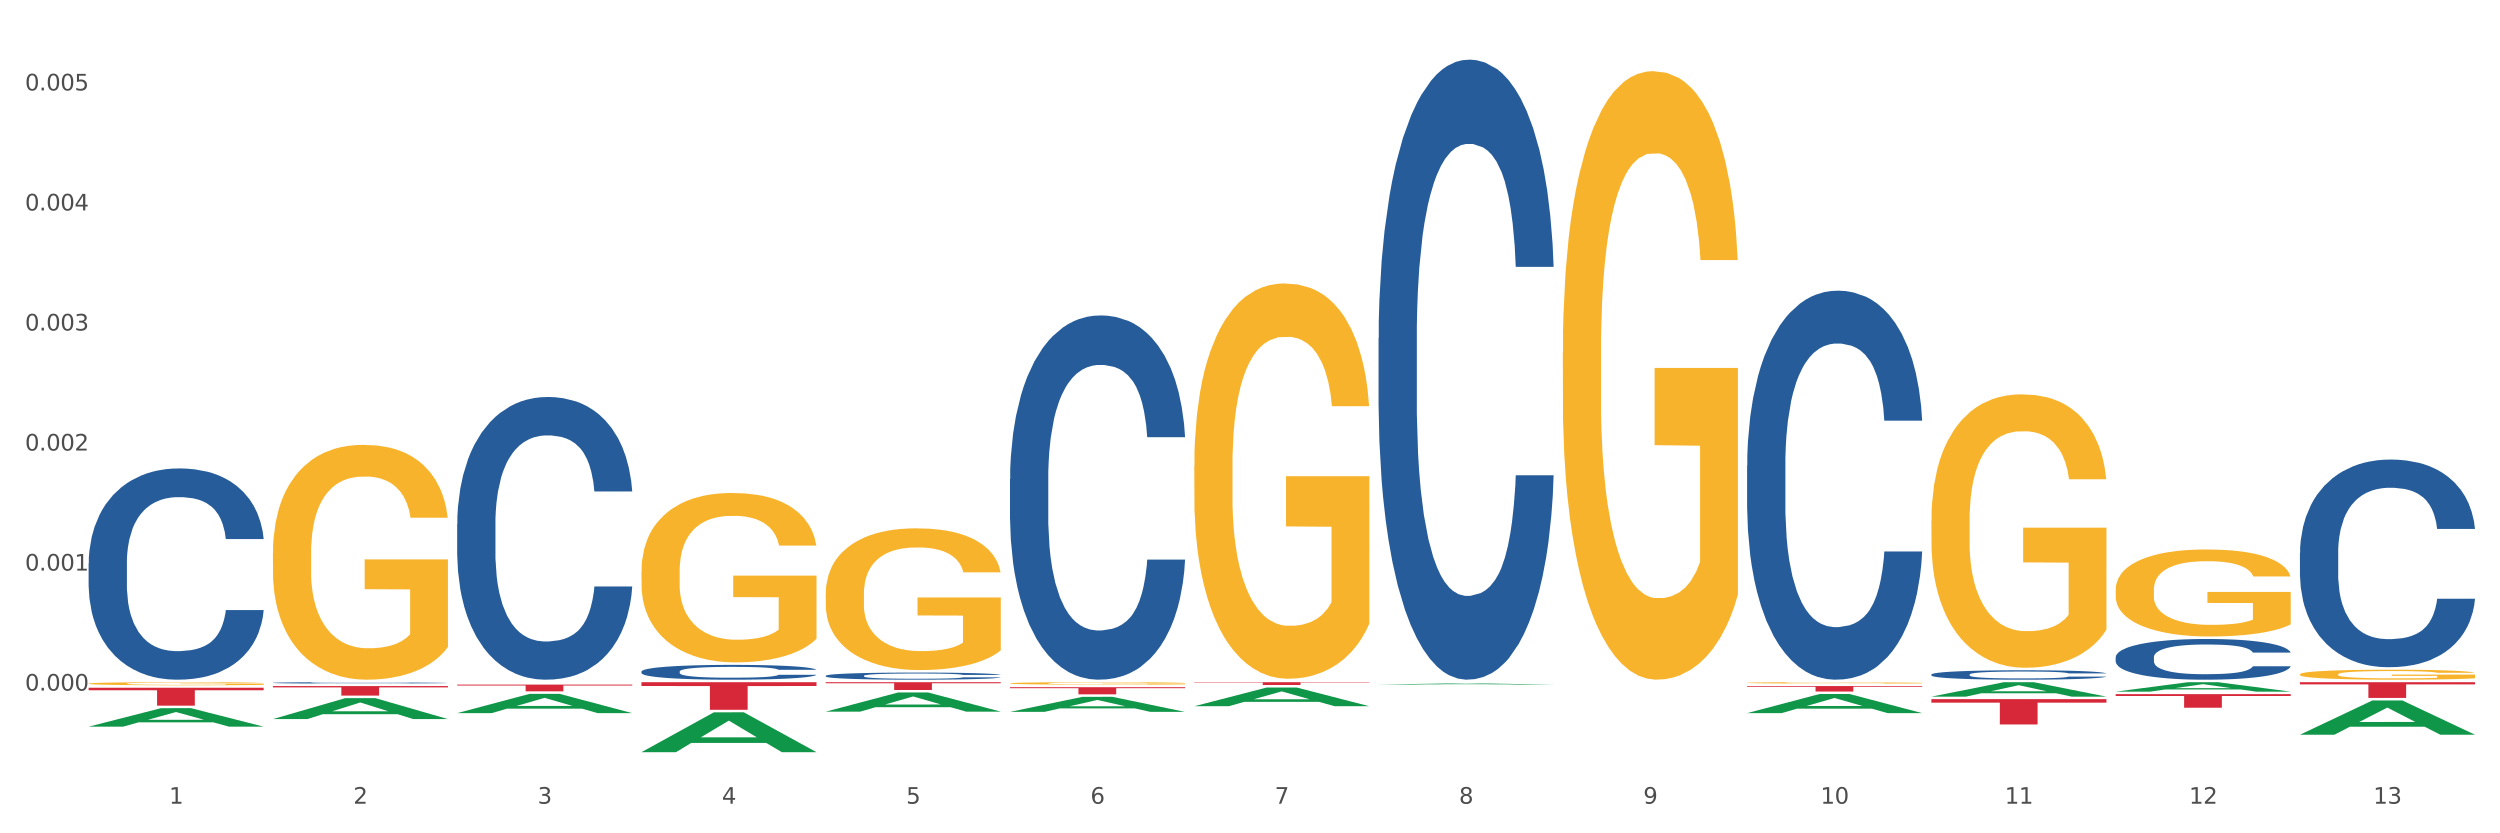 <?xml version="1.0" encoding="utf-8" standalone="no"?>
<!DOCTYPE svg PUBLIC "-//W3C//DTD SVG 1.1//EN"
  "http://www.w3.org/Graphics/SVG/1.1/DTD/svg11.dtd">
<svg xmlns:xlink="http://www.w3.org/1999/xlink" width="1080pt" height="360pt" viewBox="0 0 1080 360" xmlns="http://www.w3.org/2000/svg" version="1.1">
 <rect x="0" y="0" width="1080" height="360" fill="#333333" stroke="none"/>
 <defs>
  <style type="text/css">*{stroke-linejoin: round; stroke-linecap: butt}</style>
 </defs>
 <g id="figure_1">
  <g id="patch_1">
   <path d="M 0 360 
L 1080 360 
L 1080 0 
L 0 0 
z
" style="fill: #ffffff; stroke: #ffffff; stroke-linejoin: miter"/>
  </g>
  <g id="axes_1">
   <g id="matplotlib.axis_1">
    <g id="xtick_1">
     <g id="text_1">
      <!-- 1 -->
      <g style="fill: #4d4d4d" transform="translate(73.043 347.204) scale(0.096 -0.096)">
       <defs>
        <path id="DejaVuSans-31" d="M 794 531 
L 1825 531 
L 1825 4091 
L 703 3866 
L 703 4441 
L 1819 4666 
L 2450 4666 
L 2450 531 
L 3481 531 
L 3481 0 
L 794 0 
L 794 531 
z
" transform="scale(0.016)"/>
       </defs>
       <use xlink:href="#DejaVuSans-31"/>
      </g>
     </g>
    </g>
    <g id="xtick_2">
     <g id="text_2">
      <!-- 2 -->
      <g style="fill: #4d4d4d" transform="translate(152.65 347.204) scale(0.096 -0.096)">
       <defs>
        <path id="DejaVuSans-32" d="M 1228 531 
L 3431 531 
L 3431 0 
L 469 0 
L 469 531 
Q 828 903 1448 1529 
Q 2069 2156 2228 2338 
Q 2531 2678 2651 2914 
Q 2772 3150 2772 3378 
Q 2772 3750 2511 3984 
Q 2250 4219 1831 4219 
Q 1534 4219 1204 4116 
Q 875 4013 500 3803 
L 500 4441 
Q 881 4594 1212 4672 
Q 1544 4750 1819 4750 
Q 2544 4750 2975 4387 
Q 3406 4025 3406 3419 
Q 3406 3131 3298 2873 
Q 3191 2616 2906 2266 
Q 2828 2175 2409 1742 
Q 1991 1309 1228 531 
z
" transform="scale(0.016)"/>
       </defs>
       <use xlink:href="#DejaVuSans-32"/>
      </g>
     </g>
    </g>
    <g id="xtick_3">
     <g id="text_3">
      <!-- 3 -->
      <g style="fill: #4d4d4d" transform="translate(232.258 347.204) scale(0.096 -0.096)">
       <defs>
        <path id="DejaVuSans-33" d="M 2597 2516 
Q 3050 2419 3304 2112 
Q 3559 1806 3559 1356 
Q 3559 666 3084 287 
Q 2609 -91 1734 -91 
Q 1441 -91 1130 -33 
Q 819 25 488 141 
L 488 750 
Q 750 597 1062 519 
Q 1375 441 1716 441 
Q 2309 441 2620 675 
Q 2931 909 2931 1356 
Q 2931 1769 2642 2001 
Q 2353 2234 1838 2234 
L 1294 2234 
L 1294 2753 
L 1863 2753 
Q 2328 2753 2575 2939 
Q 2822 3125 2822 3475 
Q 2822 3834 2567 4026 
Q 2313 4219 1838 4219 
Q 1578 4219 1281 4162 
Q 984 4106 628 3988 
L 628 4550 
Q 988 4650 1302 4700 
Q 1616 4750 1894 4750 
Q 2613 4750 3031 4423 
Q 3450 4097 3450 3541 
Q 3450 3153 3228 2886 
Q 3006 2619 2597 2516 
z
" transform="scale(0.016)"/>
       </defs>
       <use xlink:href="#DejaVuSans-33"/>
      </g>
     </g>
    </g>
    <g id="xtick_4">
     <g id="text_4">
      <!-- 4 -->
      <g style="fill: #4d4d4d" transform="translate(311.865 347.204) scale(0.096 -0.096)">
       <defs>
        <path id="DejaVuSans-34" d="M 2419 4116 
L 825 1625 
L 2419 1625 
L 2419 4116 
z
M 2253 4666 
L 3047 4666 
L 3047 1625 
L 3713 1625 
L 3713 1100 
L 3047 1100 
L 3047 0 
L 2419 0 
L 2419 1100 
L 313 1100 
L 313 1709 
L 2253 4666 
z
" transform="scale(0.016)"/>
       </defs>
       <use xlink:href="#DejaVuSans-34"/>
      </g>
     </g>
    </g>
    <g id="xtick_5">
     <g id="text_5">
      <!-- 5 -->
      <g style="fill: #4d4d4d" transform="translate(391.473 347.204) scale(0.096 -0.096)">
       <defs>
        <path id="DejaVuSans-35" d="M 691 4666 
L 3169 4666 
L 3169 4134 
L 1269 4134 
L 1269 2991 
Q 1406 3038 1543 3061 
Q 1681 3084 1819 3084 
Q 2600 3084 3056 2656 
Q 3513 2228 3513 1497 
Q 3513 744 3044 326 
Q 2575 -91 1722 -91 
Q 1428 -91 1123 -41 
Q 819 9 494 109 
L 494 744 
Q 775 591 1075 516 
Q 1375 441 1709 441 
Q 2250 441 2565 725 
Q 2881 1009 2881 1497 
Q 2881 1984 2565 2268 
Q 2250 2553 1709 2553 
Q 1456 2553 1204 2497 
Q 953 2441 691 2322 
L 691 4666 
z
" transform="scale(0.016)"/>
       </defs>
       <use xlink:href="#DejaVuSans-35"/>
      </g>
     </g>
    </g>
    <g id="xtick_6">
     <g id="text_6">
      <!-- 6 -->
      <g style="fill: #4d4d4d" transform="translate(471.08 347.204) scale(0.096 -0.096)">
       <defs>
        <path id="DejaVuSans-36" d="M 2113 2584 
Q 1688 2584 1439 2293 
Q 1191 2003 1191 1497 
Q 1191 994 1439 701 
Q 1688 409 2113 409 
Q 2538 409 2786 701 
Q 3034 994 3034 1497 
Q 3034 2003 2786 2293 
Q 2538 2584 2113 2584 
z
M 3366 4563 
L 3366 3988 
Q 3128 4100 2886 4159 
Q 2644 4219 2406 4219 
Q 1781 4219 1451 3797 
Q 1122 3375 1075 2522 
Q 1259 2794 1537 2939 
Q 1816 3084 2150 3084 
Q 2853 3084 3261 2657 
Q 3669 2231 3669 1497 
Q 3669 778 3244 343 
Q 2819 -91 2113 -91 
Q 1303 -91 875 529 
Q 447 1150 447 2328 
Q 447 3434 972 4092 
Q 1497 4750 2381 4750 
Q 2619 4750 2861 4703 
Q 3103 4656 3366 4563 
z
" transform="scale(0.016)"/>
       </defs>
       <use xlink:href="#DejaVuSans-36"/>
      </g>
     </g>
    </g>
    <g id="xtick_7">
     <g id="text_7">
      <!-- 7 -->
      <g style="fill: #4d4d4d" transform="translate(550.688 347.204) scale(0.096 -0.096)">
       <defs>
        <path id="DejaVuSans-37" d="M 525 4666 
L 3525 4666 
L 3525 4397 
L 1831 0 
L 1172 0 
L 2766 4134 
L 525 4134 
L 525 4666 
z
" transform="scale(0.016)"/>
       </defs>
       <use xlink:href="#DejaVuSans-37"/>
      </g>
     </g>
    </g>
    <g id="xtick_8">
     <g id="text_8">
      <!-- 8 -->
      <g style="fill: #4d4d4d" transform="translate(630.295 347.204) scale(0.096 -0.096)">
       <defs>
        <path id="DejaVuSans-38" d="M 2034 2216 
Q 1584 2216 1326 1975 
Q 1069 1734 1069 1313 
Q 1069 891 1326 650 
Q 1584 409 2034 409 
Q 2484 409 2743 651 
Q 3003 894 3003 1313 
Q 3003 1734 2745 1975 
Q 2488 2216 2034 2216 
z
M 1403 2484 
Q 997 2584 770 2862 
Q 544 3141 544 3541 
Q 544 4100 942 4425 
Q 1341 4750 2034 4750 
Q 2731 4750 3128 4425 
Q 3525 4100 3525 3541 
Q 3525 3141 3298 2862 
Q 3072 2584 2669 2484 
Q 3125 2378 3379 2068 
Q 3634 1759 3634 1313 
Q 3634 634 3220 271 
Q 2806 -91 2034 -91 
Q 1263 -91 848 271 
Q 434 634 434 1313 
Q 434 1759 690 2068 
Q 947 2378 1403 2484 
z
M 1172 3481 
Q 1172 3119 1398 2916 
Q 1625 2713 2034 2713 
Q 2441 2713 2670 2916 
Q 2900 3119 2900 3481 
Q 2900 3844 2670 4047 
Q 2441 4250 2034 4250 
Q 1625 4250 1398 4047 
Q 1172 3844 1172 3481 
z
" transform="scale(0.016)"/>
       </defs>
       <use xlink:href="#DejaVuSans-38"/>
      </g>
     </g>
    </g>
    <g id="xtick_9">
     <g id="text_9">
      <!-- 9 -->
      <g style="fill: #4d4d4d" transform="translate(709.902 347.204) scale(0.096 -0.096)">
       <defs>
        <path id="DejaVuSans-39" d="M 703 97 
L 703 672 
Q 941 559 1184 500 
Q 1428 441 1663 441 
Q 2288 441 2617 861 
Q 2947 1281 2994 2138 
Q 2813 1869 2534 1725 
Q 2256 1581 1919 1581 
Q 1219 1581 811 2004 
Q 403 2428 403 3163 
Q 403 3881 828 4315 
Q 1253 4750 1959 4750 
Q 2769 4750 3195 4129 
Q 3622 3509 3622 2328 
Q 3622 1225 3098 567 
Q 2575 -91 1691 -91 
Q 1453 -91 1209 -44 
Q 966 3 703 97 
z
M 1959 2075 
Q 2384 2075 2632 2365 
Q 2881 2656 2881 3163 
Q 2881 3666 2632 3958 
Q 2384 4250 1959 4250 
Q 1534 4250 1286 3958 
Q 1038 3666 1038 3163 
Q 1038 2656 1286 2365 
Q 1534 2075 1959 2075 
z
" transform="scale(0.016)"/>
       </defs>
       <use xlink:href="#DejaVuSans-39"/>
      </g>
     </g>
    </g>
    <g id="xtick_10">
     <g id="text_10">
      <!-- 10 -->
      <g style="fill: #4d4d4d" transform="translate(786.456 347.204) scale(0.096 -0.096)">
       <defs>
        <path id="DejaVuSans-30" d="M 2034 4250 
Q 1547 4250 1301 3770 
Q 1056 3291 1056 2328 
Q 1056 1369 1301 889 
Q 1547 409 2034 409 
Q 2525 409 2770 889 
Q 3016 1369 3016 2328 
Q 3016 3291 2770 3770 
Q 2525 4250 2034 4250 
z
M 2034 4750 
Q 2819 4750 3233 4129 
Q 3647 3509 3647 2328 
Q 3647 1150 3233 529 
Q 2819 -91 2034 -91 
Q 1250 -91 836 529 
Q 422 1150 422 2328 
Q 422 3509 836 4129 
Q 1250 4750 2034 4750 
z
" transform="scale(0.016)"/>
       </defs>
       <use xlink:href="#DejaVuSans-31"/>
       <use xlink:href="#DejaVuSans-30" transform="translate(63.623 0)"/>
      </g>
     </g>
    </g>
    <g id="xtick_11">
     <g id="text_11">
      <!-- 11 -->
      <g style="fill: #4d4d4d" transform="translate(866.063 347.204) scale(0.096 -0.096)">
       <use xlink:href="#DejaVuSans-31"/>
       <use xlink:href="#DejaVuSans-31" transform="translate(63.623 0)"/>
      </g>
     </g>
    </g>
    <g id="xtick_12">
     <g id="text_12">
      <!-- 12 -->
      <g style="fill: #4d4d4d" transform="translate(945.671 347.204) scale(0.096 -0.096)">
       <use xlink:href="#DejaVuSans-31"/>
       <use xlink:href="#DejaVuSans-32" transform="translate(63.623 0)"/>
      </g>
     </g>
    </g>
    <g id="xtick_13">
     <g id="text_13">
      <!-- 13 -->
      <g style="fill: #4d4d4d" transform="translate(1025.278 347.204) scale(0.096 -0.096)">
       <use xlink:href="#DejaVuSans-31"/>
       <use xlink:href="#DejaVuSans-33" transform="translate(63.623 0)"/>
      </g>
     </g>
    </g>
    <g id="xtick_14"/>
    <g id="xtick_15"/>
    <g id="xtick_16"/>
    <g id="xtick_17"/>
    <g id="xtick_18"/>
    <g id="xtick_19"/>
    <g id="xtick_20"/>
    <g id="xtick_21"/>
    <g id="xtick_22"/>
    <g id="xtick_23"/>
    <g id="xtick_24"/>
    <g id="xtick_25"/>
   </g>
   <g id="matplotlib.axis_2">
    <g id="ytick_1">
     <g id="text_14">
      <!-- 0.000 -->
      <g style="fill: #4d4d4d" transform="translate(10.8 298.351) scale(0.096 -0.096)">
       <defs>
        <path id="DejaVuSans-2e" d="M 684 794 
L 1344 794 
L 1344 0 
L 684 0 
L 684 794 
z
" transform="scale(0.016)"/>
       </defs>
       <use xlink:href="#DejaVuSans-30"/>
       <use xlink:href="#DejaVuSans-2e" transform="translate(63.623 0)"/>
       <use xlink:href="#DejaVuSans-30" transform="translate(95.41 0)"/>
       <use xlink:href="#DejaVuSans-30" transform="translate(159.033 0)"/>
       <use xlink:href="#DejaVuSans-30" transform="translate(222.656 0)"/>
      </g>
     </g>
    </g>
    <g id="ytick_2">
     <g id="text_15">
      <!-- 0.001 -->
      <g style="fill: #4d4d4d" transform="translate(10.8 246.495) scale(0.096 -0.096)">
       <use xlink:href="#DejaVuSans-30"/>
       <use xlink:href="#DejaVuSans-2e" transform="translate(63.623 0)"/>
       <use xlink:href="#DejaVuSans-30" transform="translate(95.41 0)"/>
       <use xlink:href="#DejaVuSans-30" transform="translate(159.033 0)"/>
       <use xlink:href="#DejaVuSans-31" transform="translate(222.656 0)"/>
      </g>
     </g>
    </g>
    <g id="ytick_3">
     <g id="text_16">
      <!-- 0.002 -->
      <g style="fill: #4d4d4d" transform="translate(10.8 194.639) scale(0.096 -0.096)">
       <use xlink:href="#DejaVuSans-30"/>
       <use xlink:href="#DejaVuSans-2e" transform="translate(63.623 0)"/>
       <use xlink:href="#DejaVuSans-30" transform="translate(95.41 0)"/>
       <use xlink:href="#DejaVuSans-30" transform="translate(159.033 0)"/>
       <use xlink:href="#DejaVuSans-32" transform="translate(222.656 0)"/>
      </g>
     </g>
    </g>
    <g id="ytick_4">
     <g id="text_17">
      <!-- 0.003 -->
      <g style="fill: #4d4d4d" transform="translate(10.8 142.783) scale(0.096 -0.096)">
       <use xlink:href="#DejaVuSans-30"/>
       <use xlink:href="#DejaVuSans-2e" transform="translate(63.623 0)"/>
       <use xlink:href="#DejaVuSans-30" transform="translate(95.41 0)"/>
       <use xlink:href="#DejaVuSans-30" transform="translate(159.033 0)"/>
       <use xlink:href="#DejaVuSans-33" transform="translate(222.656 0)"/>
      </g>
     </g>
    </g>
    <g id="ytick_5">
     <g id="text_18">
      <!-- 0.004 -->
      <g style="fill: #4d4d4d" transform="translate(10.8 90.927) scale(0.096 -0.096)">
       <use xlink:href="#DejaVuSans-30"/>
       <use xlink:href="#DejaVuSans-2e" transform="translate(63.623 0)"/>
       <use xlink:href="#DejaVuSans-30" transform="translate(95.41 0)"/>
       <use xlink:href="#DejaVuSans-30" transform="translate(159.033 0)"/>
       <use xlink:href="#DejaVuSans-34" transform="translate(222.656 0)"/>
      </g>
     </g>
    </g>
    <g id="ytick_6">
     <g id="text_19">
      <!-- 0.005 -->
      <g style="fill: #4d4d4d" transform="translate(10.8 39.071) scale(0.096 -0.096)">
       <use xlink:href="#DejaVuSans-30"/>
       <use xlink:href="#DejaVuSans-2e" transform="translate(63.623 0)"/>
       <use xlink:href="#DejaVuSans-30" transform="translate(95.41 0)"/>
       <use xlink:href="#DejaVuSans-30" transform="translate(159.033 0)"/>
       <use xlink:href="#DejaVuSans-35" transform="translate(222.656 0)"/>
      </g>
     </g>
    </g>
    <g id="ytick_7"/>
    <g id="ytick_8"/>
    <g id="ytick_9"/>
    <g id="ytick_10"/>
    <g id="ytick_11"/>
    <g id="ytick_12"/>
   </g>
   <g id="PolyCollection_1">
    <path d="M 38.283 313.908 
L 38.361 313.901 
L 69.547 305.931 
L 82.49 305.924 
L 113.91 313.923 
L 98.941 313.923 
L 92.158 312.06 
L 59.958 312.06 
L 59.724 312.09 
L 53.175 313.923 
L 38.283 313.923 
L 38.283 313.908 
L 64.012 310.949 
L 88.103 310.941 
L 76.175 307.629 
L 76.019 307.614 
L 75.863 307.636 
L 63.934 310.941 
L 64.012 310.949 
L 38.283 313.908 
z
" clip-path="url(#pf571dc7fe3)" style="fill: #109648"/>
    <path d="M 834.358 302.031 
L 909.985 302.031 
L 909.985 303.549 
L 880.236 303.559 
L 880.236 312.956 
L 863.928 312.956 
L 863.928 303.559 
L 834.358 303.549 
L 834.358 302.041 
L 834.358 302.031 
z
" clip-path="url(#pf571dc7fe3)" style="fill: #d62839"/>
    <path d="M 754.75 296.37 
L 830.378 296.37 
L 830.378 296.698 
L 800.628 296.701 
L 800.628 298.733 
L 784.32 298.733 
L 784.32 296.701 
L 754.75 296.698 
L 754.75 296.372 
L 754.75 296.37 
z
" clip-path="url(#pf571dc7fe3)" style="fill: #d62839"/>
    <path d="M 515.928 294.704 
L 591.555 294.704 
L 591.555 294.874 
L 561.806 294.875 
L 561.806 295.926 
L 545.498 295.926 
L 545.498 294.875 
L 515.928 294.874 
L 515.928 294.705 
L 515.928 294.704 
z
" clip-path="url(#pf571dc7fe3)" style="fill: #d62839"/>
    <path d="M 436.32 296.859 
L 511.948 296.859 
L 511.948 297.289 
L 482.199 297.292 
L 482.199 299.954 
L 465.89 299.954 
L 465.89 297.292 
L 436.32 297.289 
L 436.32 296.862 
L 436.32 296.859 
z
" clip-path="url(#pf571dc7fe3)" style="fill: #d62839"/>
    <path d="M 356.713 294.704 
L 432.34 294.704 
L 432.34 295.172 
L 402.591 295.175 
L 402.591 298.071 
L 386.283 298.071 
L 386.283 295.175 
L 356.713 295.172 
L 356.713 294.707 
L 356.713 294.704 
z
" clip-path="url(#pf571dc7fe3)" style="fill: #d62839"/>
    <path d="M 38.283 295.319 
L 38.372 295.318 
L 38.372 295.274 
L 38.551 295.237 
L 39.444 295.145 
L 40.783 295.07 
L 41.765 295.03 
L 42.747 294.997 
L 43.908 294.964 
L 45.337 294.93 
L 47.926 294.88 
L 49.533 294.855 
L 51.498 294.828 
L 55.069 294.789 
L 57.659 294.767 
L 60.337 294.749 
L 64.712 294.727 
L 67.57 294.717 
L 70.605 294.71 
L 74.266 294.705 
L 77.034 294.704 
L 83.106 294.707 
L 88.284 294.718 
L 90.784 294.727 
L 93.999 294.741 
L 95.695 294.751 
L 98.463 294.771 
L 101.32 294.796 
L 103.285 294.818 
L 106.231 294.859 
L 108.464 294.901 
L 110.517 294.952 
L 111.589 294.987 
L 112.392 295.02 
L 113.107 295.058 
L 113.821 295.117 
L 97.749 295.117 
L 97.124 295.075 
L 96.142 295.035 
L 94.713 294.996 
L 93.463 294.971 
L 91.32 294.941 
L 89.356 294.921 
L 87.302 294.907 
L 84.802 294.895 
L 82.838 294.889 
L 80.07 294.884 
L 74.623 294.885 
L 70.962 294.895 
L 68.462 294.907 
L 66.855 294.918 
L 65.427 294.93 
L 63.819 294.947 
L 61.944 294.973 
L 60.605 294.996 
L 59.266 295.025 
L 58.194 295.054 
L 57.212 295.088 
L 56.409 295.125 
L 55.783 295.162 
L 55.248 295.209 
L 54.801 295.285 
L 54.801 295.452 
L 54.98 295.49 
L 55.426 295.539 
L 55.962 295.577 
L 56.855 295.622 
L 57.659 295.653 
L 59.176 295.696 
L 60.873 295.733 
L 62.212 295.756 
L 63.552 295.775 
L 65.873 295.802 
L 68.462 295.824 
L 70.695 295.837 
L 73.73 295.85 
L 75.784 295.855 
L 77.57 295.857 
L 81.945 295.857 
L 85.07 295.853 
L 88.552 295.845 
L 91.231 295.834 
L 93.463 295.82 
L 95.963 295.799 
L 97.57 295.778 
L 97.57 295.524 
L 77.927 295.522 
L 77.927 295.353 
L 113.91 295.353 
L 113.91 295.85 
L 112.392 295.875 
L 110.696 295.898 
L 108.91 295.919 
L 106.231 295.945 
L 103.017 295.969 
L 100.16 295.986 
L 97.124 296 
L 93.552 296.014 
L 88.909 296.026 
L 86.052 296.031 
L 82.481 296.035 
L 78.284 296.036 
L 74.623 296.033 
L 71.052 296.027 
L 67.302 296.016 
L 63.641 296 
L 60.873 295.985 
L 58.105 295.965 
L 55.158 295.94 
L 52.837 295.915 
L 51.051 295.893 
L 49.087 295.865 
L 46.944 295.829 
L 45.337 295.796 
L 43.908 295.762 
L 42.39 295.718 
L 41.319 295.681 
L 40.247 295.633 
L 39.622 295.598 
L 38.908 295.543 
L 38.372 295.466 
L 38.283 295.319 
z
" clip-path="url(#pf571dc7fe3)" style="fill: #f7b32b"/>
    <path d="M 197.498 295.738 
L 273.125 295.738 
L 273.125 296.145 
L 243.376 296.147 
L 243.376 298.664 
L 227.068 298.664 
L 227.068 296.147 
L 197.498 296.145 
L 197.498 295.741 
L 197.498 295.738 
z
" clip-path="url(#pf571dc7fe3)" style="fill: #d62839"/>
    <path d="M 117.89 296.387 
L 193.518 296.387 
L 193.518 296.959 
L 163.769 296.963 
L 163.769 300.504 
L 147.46 300.504 
L 147.46 296.963 
L 117.89 296.959 
L 117.89 296.39 
L 117.89 296.387 
z
" clip-path="url(#pf571dc7fe3)" style="fill: #d62839"/>
    <path d="M 38.283 297.112 
L 113.91 297.112 
L 113.91 298.187 
L 84.161 298.194 
L 84.161 304.848 
L 67.853 304.848 
L 67.853 298.194 
L 38.283 298.187 
L 38.283 297.119 
L 38.283 297.112 
z
" clip-path="url(#pf571dc7fe3)" style="fill: #d62839"/>
    <path d="M 38.283 243.366 
L 38.372 243.282 
L 38.372 240.949 
L 38.641 237.781 
L 39.624 231.946 
L 40.875 227.529 
L 43.021 222.361 
L 44.183 220.194 
L 45.703 217.776 
L 48.831 213.859 
L 52.407 210.525 
L 54.91 208.691 
L 56.788 207.524 
L 60.989 205.44 
L 63.403 204.523 
L 65.906 203.773 
L 68.051 203.273 
L 71.627 202.689 
L 74.487 202.439 
L 77.795 202.356 
L 80.566 202.439 
L 84.231 202.773 
L 89.595 203.773 
L 91.651 204.356 
L 94.422 205.357 
L 97.283 206.69 
L 99.607 208.024 
L 102.289 209.941 
L 105.06 212.442 
L 107.742 215.609 
L 109.619 218.526 
L 111.139 221.611 
L 112.48 225.361 
L 113.463 229.446 
L 113.91 232.863 
L 97.551 232.863 
L 97.104 229.779 
L 96.21 226.445 
L 95.316 224.194 
L 94.333 222.361 
L 92.813 220.277 
L 91.472 218.943 
L 89.237 217.359 
L 87.181 216.359 
L 85.483 215.776 
L 83.427 215.276 
L 79.047 214.776 
L 75.918 214.776 
L 73.951 214.942 
L 71.537 215.359 
L 69.481 215.942 
L 67.068 216.943 
L 65.191 218.026 
L 63.313 219.443 
L 62.241 220.444 
L 60.631 222.277 
L 59.559 223.778 
L 58.128 226.362 
L 57.324 228.195 
L 55.894 232.947 
L 55.268 236.447 
L 55 238.865 
L 54.821 241.532 
L 54.821 254.535 
L 55.357 260.37 
L 55.804 262.87 
L 56.519 265.704 
L 57.86 269.372 
L 59.827 272.956 
L 61.883 275.54 
L 63.581 277.124 
L 65.191 278.291 
L 66.8 279.208 
L 68.766 280.041 
L 70.375 280.541 
L 72.789 281.042 
L 75.65 281.292 
L 77.884 281.292 
L 82.444 280.875 
L 84.5 280.458 
L 86.466 279.875 
L 88.612 278.958 
L 90.31 277.957 
L 91.293 277.207 
L 92.903 275.624 
L 94.154 273.956 
L 95.227 272.039 
L 95.942 270.372 
L 96.747 267.872 
L 97.372 265.038 
L 97.551 263.537 
L 113.91 263.537 
L 113.553 266.538 
L 112.927 269.455 
L 111.675 273.373 
L 110.692 275.624 
L 109.172 278.374 
L 107.563 280.708 
L 105.328 283.292 
L 103.272 285.209 
L 101.127 286.876 
L 98.803 288.377 
L 94.601 290.46 
L 93.081 291.044 
L 89.863 292.044 
L 87.36 292.628 
L 83.695 293.211 
L 79.94 293.545 
L 76.007 293.628 
L 72.521 293.461 
L 68.677 292.961 
L 66.263 292.461 
L 63.581 291.711 
L 60.453 290.544 
L 57.503 289.127 
L 54.731 287.46 
L 52.139 285.543 
L 49.725 283.375 
L 46.597 279.791 
L 44.272 276.29 
L 42.574 273.04 
L 41.412 270.289 
L 40.25 266.788 
L 39.624 264.371 
L 38.641 258.536 
L 38.283 253.118 
L 38.283 243.366 
z
" clip-path="url(#pf571dc7fe3)" style="fill: #255c99"/>
    <path d="M 117.89 294.976 
L 117.98 294.976 
L 117.98 294.96 
L 118.248 294.939 
L 119.231 294.9 
L 120.483 294.871 
L 122.628 294.837 
L 123.79 294.822 
L 125.31 294.806 
L 128.439 294.78 
L 132.015 294.758 
L 134.518 294.746 
L 136.395 294.738 
L 140.597 294.724 
L 143.01 294.718 
L 145.513 294.713 
L 147.659 294.71 
L 151.234 294.706 
L 154.095 294.704 
L 157.403 294.704 
L 160.174 294.704 
L 163.839 294.706 
L 169.203 294.713 
L 171.259 294.717 
L 174.03 294.724 
L 176.89 294.732 
L 179.215 294.741 
L 181.896 294.754 
L 184.668 294.771 
L 187.349 294.792 
L 189.227 294.811 
L 190.746 294.832 
L 192.087 294.857 
L 193.071 294.884 
L 193.518 294.907 
L 177.159 294.907 
L 176.712 294.886 
L 175.818 294.864 
L 174.924 294.849 
L 173.94 294.837 
L 172.421 294.823 
L 171.08 294.814 
L 168.845 294.803 
L 166.789 294.797 
L 165.09 294.793 
L 163.034 294.79 
L 158.654 294.786 
L 155.525 294.786 
L 153.559 294.787 
L 151.145 294.79 
L 149.089 294.794 
L 146.675 294.801 
L 144.798 294.808 
L 142.921 294.817 
L 141.848 294.824 
L 140.239 294.836 
L 139.166 294.846 
L 137.736 294.863 
L 136.931 294.876 
L 135.501 294.907 
L 134.875 294.93 
L 134.607 294.946 
L 134.428 294.964 
L 134.428 295.051 
L 134.965 295.09 
L 135.412 295.106 
L 136.127 295.125 
L 137.468 295.149 
L 139.434 295.173 
L 141.49 295.19 
L 143.189 295.201 
L 144.798 295.209 
L 146.407 295.215 
L 148.374 295.22 
L 149.983 295.224 
L 152.396 295.227 
L 155.257 295.229 
L 157.492 295.229 
L 162.051 295.226 
L 164.107 295.223 
L 166.074 295.219 
L 168.219 295.213 
L 169.918 295.207 
L 170.901 295.202 
L 172.51 295.191 
L 173.762 295.18 
L 174.834 295.167 
L 175.549 295.156 
L 176.354 295.139 
L 176.98 295.121 
L 177.159 295.111 
L 193.518 295.111 
L 193.16 295.131 
L 192.534 295.15 
L 191.283 295.176 
L 190.299 295.191 
L 188.78 295.209 
L 187.171 295.225 
L 184.936 295.242 
L 182.88 295.255 
L 180.734 295.266 
L 178.41 295.276 
L 174.209 295.29 
L 172.689 295.294 
L 169.471 295.3 
L 166.968 295.304 
L 163.303 295.308 
L 159.548 295.31 
L 155.615 295.311 
L 152.128 295.31 
L 148.284 295.306 
L 145.871 295.303 
L 143.189 295.298 
L 140.06 295.29 
L 137.11 295.281 
L 134.339 295.27 
L 131.747 295.257 
L 129.333 295.243 
L 126.204 295.219 
L 123.88 295.195 
L 122.181 295.174 
L 121.019 295.156 
L 119.857 295.132 
L 119.231 295.116 
L 118.248 295.077 
L 117.89 295.041 
L 117.89 294.976 
z
" clip-path="url(#pf571dc7fe3)" style="fill: #255c99"/>
    <path d="M 197.498 226.371 
L 197.587 226.26 
L 197.587 223.137 
L 197.856 218.898 
L 198.839 211.091 
L 200.09 205.179 
L 202.236 198.264 
L 203.398 195.364 
L 204.918 192.13 
L 208.046 186.887 
L 211.622 182.426 
L 214.125 179.972 
L 216.002 178.411 
L 220.204 175.622 
L 222.618 174.395 
L 225.121 173.391 
L 227.266 172.722 
L 230.842 171.941 
L 233.702 171.607 
L 237.01 171.495 
L 239.781 171.607 
L 243.446 172.053 
L 248.81 173.391 
L 250.866 174.172 
L 253.637 175.511 
L 256.498 177.295 
L 258.822 179.08 
L 261.504 181.645 
L 264.275 184.991 
L 266.957 189.23 
L 268.834 193.133 
L 270.354 197.26 
L 271.695 202.279 
L 272.678 207.745 
L 273.125 212.318 
L 256.766 212.318 
L 256.319 208.191 
L 255.425 203.729 
L 254.531 200.718 
L 253.548 198.264 
L 252.028 195.476 
L 250.687 193.691 
L 248.452 191.572 
L 246.396 190.233 
L 244.698 189.453 
L 242.642 188.783 
L 238.262 188.114 
L 235.133 188.114 
L 233.166 188.337 
L 230.752 188.895 
L 228.696 189.676 
L 226.283 191.014 
L 224.406 192.464 
L 222.528 194.36 
L 221.456 195.699 
L 219.846 198.153 
L 218.774 200.16 
L 217.343 203.618 
L 216.539 206.072 
L 215.109 212.429 
L 214.483 217.114 
L 214.215 220.348 
L 214.036 223.917 
L 214.036 241.317 
L 214.572 249.125 
L 215.019 252.471 
L 215.734 256.263 
L 217.075 261.171 
L 219.042 265.967 
L 221.098 269.424 
L 222.796 271.544 
L 224.406 273.105 
L 226.015 274.332 
L 227.981 275.447 
L 229.59 276.117 
L 232.004 276.786 
L 234.865 277.12 
L 237.099 277.12 
L 241.658 276.563 
L 243.715 276.005 
L 245.681 275.224 
L 247.827 273.997 
L 249.525 272.659 
L 250.508 271.655 
L 252.118 269.536 
L 253.369 267.305 
L 254.442 264.74 
L 255.157 262.509 
L 255.961 259.163 
L 256.587 255.371 
L 256.766 253.363 
L 273.125 253.363 
L 272.768 257.378 
L 272.142 261.282 
L 270.89 266.524 
L 269.907 269.536 
L 268.387 273.217 
L 266.778 276.34 
L 264.543 279.797 
L 262.487 282.363 
L 260.342 284.593 
L 258.018 286.601 
L 253.816 289.389 
L 252.296 290.17 
L 249.078 291.509 
L 246.575 292.289 
L 242.91 293.07 
L 239.155 293.516 
L 235.222 293.628 
L 231.736 293.405 
L 227.892 292.736 
L 225.478 292.066 
L 222.796 291.063 
L 219.668 289.501 
L 216.718 287.605 
L 213.946 285.374 
L 211.354 282.809 
L 208.94 279.909 
L 205.812 275.113 
L 203.487 270.428 
L 201.789 266.078 
L 200.627 262.398 
L 199.465 257.713 
L 198.839 254.479 
L 197.856 246.671 
L 197.498 239.421 
L 197.498 226.371 
z
" clip-path="url(#pf571dc7fe3)" style="fill: #255c99"/>
    <path d="M 277.105 290.102 
L 277.195 290.097 
L 277.195 289.933 
L 277.463 289.711 
L 278.446 289.302 
L 279.698 288.992 
L 281.843 288.629 
L 283.005 288.477 
L 284.525 288.308 
L 287.654 288.033 
L 291.23 287.799 
L 293.733 287.67 
L 295.61 287.589 
L 299.811 287.442 
L 302.225 287.378 
L 304.728 287.325 
L 306.874 287.29 
L 310.449 287.249 
L 313.31 287.232 
L 316.618 287.226 
L 319.389 287.232 
L 323.054 287.255 
L 328.417 287.325 
L 330.474 287.366 
L 333.245 287.437 
L 336.105 287.53 
L 338.43 287.624 
L 341.111 287.758 
L 343.883 287.933 
L 346.564 288.156 
L 348.442 288.36 
L 349.961 288.577 
L 351.302 288.84 
L 352.286 289.126 
L 352.733 289.366 
L 336.374 289.366 
L 335.927 289.15 
L 335.033 288.916 
L 334.139 288.758 
L 333.155 288.629 
L 331.636 288.483 
L 330.295 288.389 
L 328.06 288.278 
L 326.004 288.208 
L 324.305 288.167 
L 322.249 288.132 
L 317.869 288.097 
L 314.74 288.097 
L 312.774 288.109 
L 310.36 288.138 
L 308.304 288.179 
L 305.89 288.249 
L 304.013 288.325 
L 302.136 288.425 
L 301.063 288.495 
L 299.454 288.623 
L 298.381 288.729 
L 296.951 288.91 
L 296.146 289.038 
L 294.716 289.372 
L 294.09 289.617 
L 293.822 289.787 
L 293.643 289.974 
L 293.643 290.886 
L 294.18 291.295 
L 294.627 291.471 
L 295.342 291.669 
L 296.683 291.927 
L 298.649 292.178 
L 300.705 292.359 
L 302.404 292.47 
L 304.013 292.552 
L 305.622 292.616 
L 307.589 292.675 
L 309.198 292.71 
L 311.611 292.745 
L 314.472 292.763 
L 316.707 292.763 
L 321.266 292.733 
L 323.322 292.704 
L 325.289 292.663 
L 327.434 292.599 
L 329.133 292.529 
L 330.116 292.476 
L 331.725 292.365 
L 332.977 292.248 
L 334.049 292.114 
L 334.764 291.997 
L 335.569 291.821 
L 336.195 291.623 
L 336.374 291.517 
L 352.733 291.517 
L 352.375 291.728 
L 351.749 291.932 
L 350.498 292.207 
L 349.514 292.365 
L 347.995 292.558 
L 346.386 292.722 
L 344.151 292.903 
L 342.095 293.037 
L 339.949 293.154 
L 337.625 293.26 
L 333.424 293.406 
L 331.904 293.447 
L 328.686 293.517 
L 326.183 293.558 
L 322.517 293.599 
L 318.763 293.622 
L 314.83 293.628 
L 311.343 293.616 
L 307.499 293.581 
L 305.086 293.546 
L 302.404 293.493 
L 299.275 293.412 
L 296.325 293.312 
L 293.554 293.195 
L 290.962 293.061 
L 288.548 292.909 
L 285.419 292.657 
L 283.095 292.412 
L 281.396 292.184 
L 280.234 291.991 
L 279.072 291.745 
L 278.446 291.576 
L 277.463 291.167 
L 277.105 290.787 
L 277.105 290.102 
z
" clip-path="url(#pf571dc7fe3)" style="fill: #255c99"/>
    <path d="M 356.713 291.932 
L 356.802 291.93 
L 356.802 291.851 
L 357.071 291.744 
L 358.054 291.547 
L 359.305 291.398 
L 361.451 291.224 
L 362.613 291.151 
L 364.133 291.069 
L 367.261 290.937 
L 370.837 290.825 
L 373.34 290.763 
L 375.217 290.723 
L 379.419 290.653 
L 381.833 290.622 
L 384.336 290.597 
L 386.481 290.58 
L 390.057 290.56 
L 392.917 290.552 
L 396.225 290.549 
L 398.996 290.552 
L 402.661 290.563 
L 408.025 290.597 
L 410.081 290.616 
L 412.852 290.65 
L 415.713 290.695 
L 418.037 290.74 
L 420.719 290.805 
L 423.49 290.889 
L 426.172 290.996 
L 428.049 291.094 
L 429.569 291.198 
L 430.91 291.325 
L 431.893 291.463 
L 432.34 291.578 
L 415.981 291.578 
L 415.534 291.474 
L 414.64 291.362 
L 413.746 291.286 
L 412.763 291.224 
L 411.243 291.154 
L 409.902 291.109 
L 407.667 291.055 
L 405.611 291.021 
L 403.913 291.002 
L 401.857 290.985 
L 397.477 290.968 
L 394.348 290.968 
L 392.381 290.974 
L 389.967 290.988 
L 387.911 291.007 
L 385.498 291.041 
L 383.62 291.078 
L 381.743 291.125 
L 380.67 291.159 
L 379.061 291.221 
L 377.989 291.272 
L 376.558 291.359 
L 375.754 291.421 
L 374.324 291.581 
L 373.698 291.699 
L 373.43 291.781 
L 373.251 291.871 
L 373.251 292.309 
L 373.787 292.506 
L 374.234 292.59 
L 374.949 292.686 
L 376.29 292.81 
L 378.257 292.931 
L 380.313 293.018 
L 382.011 293.071 
L 383.62 293.111 
L 385.23 293.141 
L 387.196 293.17 
L 388.805 293.186 
L 391.219 293.203 
L 394.08 293.212 
L 396.314 293.212 
L 400.873 293.198 
L 402.93 293.184 
L 404.896 293.164 
L 407.042 293.133 
L 408.74 293.099 
L 409.723 293.074 
L 411.333 293.021 
L 412.584 292.964 
L 413.657 292.9 
L 414.372 292.843 
L 415.176 292.759 
L 415.802 292.663 
L 415.981 292.613 
L 432.34 292.613 
L 431.983 292.714 
L 431.357 292.812 
L 430.105 292.945 
L 429.122 293.021 
L 427.602 293.113 
L 425.993 293.192 
L 423.758 293.279 
L 421.702 293.344 
L 419.557 293.4 
L 417.233 293.451 
L 413.031 293.521 
L 411.511 293.541 
L 408.293 293.574 
L 405.79 293.594 
L 402.125 293.614 
L 398.37 293.625 
L 394.437 293.628 
L 390.951 293.622 
L 387.107 293.605 
L 384.693 293.589 
L 382.011 293.563 
L 378.883 293.524 
L 375.933 293.476 
L 373.161 293.42 
L 370.569 293.355 
L 368.155 293.282 
L 365.027 293.161 
L 362.702 293.043 
L 361.004 292.933 
L 359.842 292.841 
L 358.68 292.722 
L 358.054 292.641 
L 357.071 292.444 
L 356.713 292.261 
L 356.713 291.932 
z
" clip-path="url(#pf571dc7fe3)" style="fill: #255c99"/>
    <path d="M 913.965 299.862 
L 989.593 299.862 
L 989.593 300.68 
L 959.843 300.686 
L 959.843 305.748 
L 943.535 305.748 
L 943.535 300.686 
L 913.965 300.68 
L 913.965 299.868 
L 913.965 299.862 
z
" clip-path="url(#pf571dc7fe3)" style="fill: #d62839"/>
    <path d="M 436.32 206.971 
L 436.41 206.827 
L 436.41 202.803 
L 436.678 197.342 
L 437.661 187.283 
L 438.913 179.666 
L 441.058 170.756 
L 442.22 167.02 
L 443.74 162.852 
L 446.869 156.098 
L 450.445 150.349 
L 452.948 147.188 
L 454.825 145.176 
L 459.026 141.583 
L 461.44 140.002 
L 463.943 138.709 
L 466.089 137.847 
L 469.664 136.841 
L 472.525 136.409 
L 475.832 136.266 
L 478.604 136.409 
L 482.269 136.984 
L 487.632 138.709 
L 489.689 139.715 
L 492.46 141.439 
L 495.32 143.739 
L 497.645 146.038 
L 500.326 149.343 
L 503.098 153.655 
L 505.779 159.116 
L 507.657 164.145 
L 509.176 169.463 
L 510.517 175.93 
L 511.501 182.971 
L 511.948 188.863 
L 495.589 188.863 
L 495.142 183.546 
L 494.248 177.798 
L 493.354 173.918 
L 492.37 170.756 
L 490.851 167.163 
L 489.51 164.864 
L 487.275 162.133 
L 485.219 160.409 
L 483.52 159.403 
L 481.464 158.541 
L 477.084 157.678 
L 473.955 157.678 
L 471.989 157.966 
L 469.575 158.684 
L 467.519 159.69 
L 465.105 161.415 
L 463.228 163.283 
L 461.351 165.726 
L 460.278 167.451 
L 458.669 170.612 
L 457.596 173.199 
L 456.166 177.654 
L 455.361 180.816 
L 453.931 189.007 
L 453.305 195.043 
L 453.037 199.211 
L 452.858 203.809 
L 452.858 226.228 
L 453.395 236.288 
L 453.842 240.599 
L 454.557 245.485 
L 455.898 251.808 
L 457.864 257.988 
L 459.92 262.443 
L 461.619 265.173 
L 463.228 267.185 
L 464.837 268.766 
L 466.804 270.203 
L 468.413 271.065 
L 470.826 271.928 
L 473.687 272.359 
L 475.922 272.359 
L 480.481 271.64 
L 482.537 270.922 
L 484.504 269.916 
L 486.649 268.335 
L 488.348 266.61 
L 489.331 265.317 
L 490.94 262.587 
L 492.192 259.712 
L 493.264 256.407 
L 493.979 253.533 
L 494.784 249.222 
L 495.41 244.335 
L 495.589 241.749 
L 511.948 241.749 
L 511.59 246.922 
L 510.964 251.952 
L 509.713 258.706 
L 508.729 262.587 
L 507.21 267.329 
L 505.601 271.353 
L 503.366 275.808 
L 501.31 279.113 
L 499.164 281.987 
L 496.84 284.574 
L 492.639 288.167 
L 491.119 289.173 
L 487.901 290.897 
L 485.398 291.903 
L 481.732 292.909 
L 477.978 293.484 
L 474.045 293.628 
L 470.558 293.34 
L 466.714 292.478 
L 464.301 291.616 
L 461.619 290.323 
L 458.49 288.311 
L 455.54 285.868 
L 452.769 282.993 
L 450.176 279.688 
L 447.763 275.952 
L 444.634 269.772 
L 442.31 263.736 
L 440.611 258.132 
L 439.449 253.389 
L 438.287 247.353 
L 437.661 243.186 
L 436.678 233.126 
L 436.32 223.785 
L 436.32 206.971 
z
" clip-path="url(#pf571dc7fe3)" style="fill: #255c99"/>
    <path d="M 754.75 201.08 
L 754.84 200.927 
L 754.84 196.629 
L 755.108 190.797 
L 756.091 180.054 
L 757.343 171.919 
L 759.488 162.404 
L 760.65 158.413 
L 762.17 153.962 
L 765.299 146.749 
L 768.875 140.61 
L 771.378 137.233 
L 773.255 135.084 
L 777.456 131.247 
L 779.87 129.559 
L 782.373 128.178 
L 784.519 127.257 
L 788.094 126.183 
L 790.955 125.722 
L 794.262 125.569 
L 797.034 125.722 
L 800.699 126.336 
L 806.062 128.178 
L 808.118 129.252 
L 810.89 131.094 
L 813.75 133.55 
L 816.075 136.005 
L 818.756 139.535 
L 821.528 144.14 
L 824.209 149.972 
L 826.087 155.344 
L 827.606 161.022 
L 828.947 167.929 
L 829.931 175.449 
L 830.378 181.742 
L 814.018 181.742 
L 813.572 176.063 
L 812.678 169.924 
L 811.784 165.78 
L 810.8 162.404 
L 809.281 158.567 
L 807.94 156.111 
L 805.705 153.195 
L 803.649 151.353 
L 801.95 150.279 
L 799.894 149.358 
L 795.514 148.437 
L 792.385 148.437 
L 790.419 148.744 
L 788.005 149.511 
L 785.949 150.586 
L 783.535 152.427 
L 781.658 154.423 
L 779.781 157.032 
L 778.708 158.874 
L 777.099 162.25 
L 776.026 165.013 
L 774.596 169.771 
L 773.791 173.147 
L 772.361 181.895 
L 771.735 188.341 
L 771.467 192.792 
L 771.288 197.704 
L 771.288 221.646 
L 771.825 232.39 
L 772.272 236.994 
L 772.987 242.213 
L 774.328 248.966 
L 776.294 255.565 
L 778.35 260.323 
L 780.049 263.239 
L 781.658 265.388 
L 783.267 267.076 
L 785.234 268.611 
L 786.843 269.532 
L 789.256 270.453 
L 792.117 270.913 
L 794.352 270.913 
L 798.911 270.146 
L 800.967 269.378 
L 802.934 268.304 
L 805.079 266.616 
L 806.778 264.774 
L 807.761 263.393 
L 809.37 260.476 
L 810.622 257.407 
L 811.694 253.877 
L 812.409 250.807 
L 813.214 246.203 
L 813.84 240.985 
L 814.018 238.222 
L 830.378 238.222 
L 830.02 243.747 
L 829.394 249.119 
L 828.143 256.333 
L 827.159 260.476 
L 825.64 265.541 
L 824.031 269.839 
L 821.796 274.597 
L 819.74 278.127 
L 817.594 281.196 
L 815.27 283.959 
L 811.068 287.796 
L 809.549 288.87 
L 806.331 290.712 
L 803.828 291.786 
L 800.162 292.86 
L 796.408 293.474 
L 792.475 293.628 
L 788.988 293.321 
L 785.144 292.4 
L 782.731 291.479 
L 780.049 290.098 
L 776.92 287.949 
L 773.97 285.34 
L 771.199 282.27 
L 768.606 278.74 
L 766.193 274.75 
L 763.064 268.15 
L 760.74 261.704 
L 759.041 255.719 
L 757.879 250.654 
L 756.717 244.208 
L 756.091 239.757 
L 755.108 229.013 
L 754.75 219.037 
L 754.75 201.08 
z
" clip-path="url(#pf571dc7fe3)" style="fill: #255c99"/>
    <path d="M 834.358 291.384 
L 834.447 291.38 
L 834.447 291.276 
L 834.715 291.135 
L 835.699 290.874 
L 836.95 290.677 
L 839.096 290.446 
L 840.258 290.349 
L 841.778 290.241 
L 844.906 290.066 
L 848.482 289.918 
L 850.985 289.836 
L 852.862 289.784 
L 857.064 289.691 
L 859.478 289.65 
L 861.981 289.616 
L 864.126 289.594 
L 867.702 289.568 
L 870.562 289.557 
L 873.87 289.553 
L 876.641 289.557 
L 880.306 289.572 
L 885.67 289.616 
L 887.726 289.642 
L 890.497 289.687 
L 893.358 289.746 
L 895.682 289.806 
L 898.364 289.892 
L 901.135 290.003 
L 903.817 290.145 
L 905.694 290.275 
L 907.214 290.413 
L 908.555 290.58 
L 909.538 290.762 
L 909.985 290.915 
L 893.626 290.915 
L 893.179 290.777 
L 892.285 290.628 
L 891.391 290.528 
L 890.408 290.446 
L 888.888 290.353 
L 887.547 290.293 
L 885.312 290.223 
L 883.256 290.178 
L 881.558 290.152 
L 879.502 290.13 
L 875.121 290.107 
L 871.993 290.107 
L 870.026 290.115 
L 867.612 290.133 
L 865.556 290.159 
L 863.143 290.204 
L 861.265 290.253 
L 859.388 290.316 
L 858.315 290.36 
L 856.706 290.442 
L 855.634 290.509 
L 854.203 290.625 
L 853.399 290.707 
L 851.968 290.919 
L 851.343 291.075 
L 851.075 291.183 
L 850.896 291.302 
L 850.896 291.883 
L 851.432 292.143 
L 851.879 292.255 
L 852.594 292.381 
L 853.935 292.545 
L 855.902 292.705 
L 857.958 292.82 
L 859.656 292.891 
L 861.265 292.943 
L 862.875 292.984 
L 864.841 293.021 
L 866.45 293.044 
L 868.864 293.066 
L 871.724 293.077 
L 873.959 293.077 
L 878.518 293.058 
L 880.574 293.04 
L 882.541 293.014 
L 884.687 292.973 
L 886.385 292.928 
L 887.368 292.895 
L 888.977 292.824 
L 890.229 292.75 
L 891.302 292.664 
L 892.017 292.59 
L 892.821 292.478 
L 893.447 292.351 
L 893.626 292.284 
L 909.985 292.284 
L 909.627 292.418 
L 909.002 292.549 
L 907.75 292.724 
L 906.767 292.824 
L 905.247 292.947 
L 903.638 293.051 
L 901.403 293.166 
L 899.347 293.252 
L 897.202 293.326 
L 894.877 293.393 
L 890.676 293.486 
L 889.156 293.513 
L 885.938 293.557 
L 883.435 293.583 
L 879.77 293.609 
L 876.015 293.624 
L 872.082 293.628 
L 868.596 293.62 
L 864.752 293.598 
L 862.338 293.576 
L 859.656 293.542 
L 856.528 293.49 
L 853.578 293.427 
L 850.806 293.352 
L 848.214 293.267 
L 845.8 293.17 
L 842.672 293.01 
L 840.347 292.854 
L 838.649 292.709 
L 837.487 292.586 
L 836.325 292.43 
L 835.699 292.322 
L 834.715 292.061 
L 834.358 291.819 
L 834.358 291.384 
z
" clip-path="url(#pf571dc7fe3)" style="fill: #255c99"/>
    <path d="M 913.965 283.942 
L 914.055 283.926 
L 914.055 283.476 
L 914.323 282.866 
L 915.306 281.741 
L 916.558 280.89 
L 918.703 279.894 
L 919.865 279.476 
L 921.385 279.01 
L 924.514 278.255 
L 928.09 277.613 
L 930.593 277.26 
L 932.47 277.035 
L 936.671 276.633 
L 939.085 276.456 
L 941.588 276.312 
L 943.734 276.215 
L 947.309 276.103 
L 950.17 276.055 
L 953.477 276.039 
L 956.249 276.055 
L 959.914 276.119 
L 965.277 276.312 
L 967.333 276.424 
L 970.105 276.617 
L 972.965 276.874 
L 975.29 277.131 
L 977.971 277.5 
L 980.743 277.982 
L 983.424 278.593 
L 985.302 279.155 
L 986.821 279.749 
L 988.162 280.472 
L 989.146 281.259 
L 989.593 281.918 
L 973.233 281.918 
L 972.786 281.324 
L 971.893 280.681 
L 970.999 280.247 
L 970.015 279.894 
L 968.496 279.492 
L 967.155 279.235 
L 964.92 278.93 
L 962.864 278.737 
L 961.165 278.625 
L 959.109 278.529 
L 954.729 278.432 
L 951.6 278.432 
L 949.634 278.464 
L 947.22 278.545 
L 945.164 278.657 
L 942.75 278.85 
L 940.873 279.059 
L 938.996 279.332 
L 937.923 279.524 
L 936.314 279.878 
L 935.241 280.167 
L 933.811 280.665 
L 933.006 281.018 
L 931.576 281.934 
L 930.95 282.609 
L 930.682 283.074 
L 930.503 283.588 
L 930.503 286.094 
L 931.04 287.219 
L 931.487 287.701 
L 932.202 288.247 
L 933.543 288.954 
L 935.509 289.644 
L 937.565 290.142 
L 939.264 290.447 
L 940.873 290.672 
L 942.482 290.849 
L 944.449 291.01 
L 946.058 291.106 
L 948.471 291.202 
L 951.332 291.251 
L 953.567 291.251 
L 958.126 291.17 
L 960.182 291.09 
L 962.149 290.977 
L 964.294 290.801 
L 965.993 290.608 
L 966.976 290.463 
L 968.585 290.158 
L 969.836 289.837 
L 970.909 289.468 
L 971.624 289.146 
L 972.429 288.664 
L 973.055 288.118 
L 973.233 287.829 
L 989.593 287.829 
L 989.235 288.407 
L 988.609 288.97 
L 987.358 289.725 
L 986.374 290.158 
L 984.855 290.688 
L 983.246 291.138 
L 981.011 291.636 
L 978.955 292.006 
L 976.809 292.327 
L 974.485 292.616 
L 970.283 293.017 
L 968.764 293.13 
L 965.546 293.323 
L 963.043 293.435 
L 959.377 293.548 
L 955.623 293.612 
L 951.69 293.628 
L 948.203 293.596 
L 944.359 293.499 
L 941.946 293.403 
L 939.264 293.258 
L 936.135 293.034 
L 933.185 292.76 
L 930.414 292.439 
L 927.821 292.07 
L 925.408 291.652 
L 922.279 290.961 
L 919.955 290.287 
L 918.256 289.66 
L 917.094 289.13 
L 915.932 288.456 
L 915.306 287.99 
L 914.323 286.865 
L 913.965 285.821 
L 913.965 283.942 
z
" clip-path="url(#pf571dc7fe3)" style="fill: #255c99"/>
    <path d="M 993.573 238.837 
L 993.662 238.755 
L 993.662 236.461 
L 993.93 233.347 
L 994.914 227.612 
L 996.165 223.269 
L 998.311 218.189 
L 999.473 216.058 
L 1000.993 213.682 
L 1004.121 209.831 
L 1007.697 206.554 
L 1010.2 204.751 
L 1012.077 203.604 
L 1016.279 201.556 
L 1018.693 200.654 
L 1021.196 199.917 
L 1023.341 199.425 
L 1026.917 198.852 
L 1029.777 198.606 
L 1033.085 198.524 
L 1035.856 198.606 
L 1039.521 198.934 
L 1044.885 199.917 
L 1046.941 200.49 
L 1049.712 201.474 
L 1052.573 202.785 
L 1054.897 204.096 
L 1057.579 205.98 
L 1060.35 208.438 
L 1063.032 211.552 
L 1064.909 214.42 
L 1066.429 217.451 
L 1067.77 221.138 
L 1068.753 225.153 
L 1069.2 228.513 
L 1052.841 228.513 
L 1052.394 225.481 
L 1051.5 222.204 
L 1050.606 219.991 
L 1049.623 218.189 
L 1048.103 216.14 
L 1046.762 214.829 
L 1044.527 213.273 
L 1042.471 212.289 
L 1040.773 211.716 
L 1038.717 211.224 
L 1034.336 210.732 
L 1031.208 210.732 
L 1029.241 210.896 
L 1026.827 211.306 
L 1024.771 211.88 
L 1022.358 212.863 
L 1020.48 213.928 
L 1018.603 215.321 
L 1017.53 216.304 
L 1015.921 218.107 
L 1014.849 219.582 
L 1013.418 222.122 
L 1012.614 223.924 
L 1011.183 228.595 
L 1010.558 232.036 
L 1010.29 234.412 
L 1010.111 237.034 
L 1010.111 249.816 
L 1010.647 255.552 
L 1011.094 258.01 
L 1011.809 260.796 
L 1013.15 264.401 
L 1015.117 267.924 
L 1017.173 270.465 
L 1018.871 272.021 
L 1020.48 273.168 
L 1022.089 274.07 
L 1024.056 274.889 
L 1025.665 275.381 
L 1028.079 275.872 
L 1030.939 276.118 
L 1033.174 276.118 
L 1037.733 275.708 
L 1039.789 275.299 
L 1041.756 274.725 
L 1043.902 273.824 
L 1045.6 272.841 
L 1046.583 272.103 
L 1048.192 270.546 
L 1049.444 268.908 
L 1050.517 267.023 
L 1051.232 265.384 
L 1052.036 262.926 
L 1052.662 260.14 
L 1052.841 258.666 
L 1069.2 258.666 
L 1068.842 261.615 
L 1068.217 264.483 
L 1066.965 268.334 
L 1065.982 270.546 
L 1064.462 273.25 
L 1062.853 275.545 
L 1060.618 278.085 
L 1058.562 279.969 
L 1056.417 281.608 
L 1054.092 283.083 
L 1049.891 285.131 
L 1048.371 285.705 
L 1045.153 286.688 
L 1042.65 287.262 
L 1038.985 287.835 
L 1035.23 288.163 
L 1031.297 288.245 
L 1027.811 288.081 
L 1023.967 287.589 
L 1021.553 287.098 
L 1018.871 286.36 
L 1015.743 285.213 
L 1012.793 283.82 
L 1010.021 282.181 
L 1007.429 280.297 
L 1005.015 278.167 
L 1001.887 274.643 
L 999.562 271.202 
L 997.864 268.006 
L 996.702 265.302 
L 995.54 261.861 
L 994.914 259.485 
L 993.93 253.749 
L 993.573 248.423 
L 993.573 238.837 
z
" clip-path="url(#pf571dc7fe3)" style="fill: #255c99"/>
    <path d="M 993.573 291.311 
L 993.662 291.307 
L 993.662 291.165 
L 993.841 291.044 
L 994.734 290.748 
L 996.073 290.505 
L 997.055 290.375 
L 998.037 290.269 
L 999.198 290.162 
L 1000.627 290.052 
L 1003.216 289.891 
L 1004.823 289.808 
L 1006.788 289.722 
L 1010.359 289.596 
L 1012.948 289.525 
L 1015.627 289.466 
L 1020.002 289.395 
L 1022.859 289.364 
L 1025.895 289.34 
L 1029.556 289.325 
L 1032.324 289.321 
L 1038.396 289.332 
L 1043.574 289.368 
L 1046.074 289.395 
L 1049.289 289.443 
L 1050.985 289.474 
L 1053.753 289.537 
L 1056.61 289.62 
L 1058.575 289.69 
L 1061.521 289.824 
L 1063.753 289.958 
L 1065.807 290.123 
L 1066.879 290.237 
L 1067.682 290.343 
L 1068.396 290.465 
L 1069.111 290.658 
L 1053.039 290.658 
L 1052.414 290.52 
L 1051.432 290.391 
L 1050.003 290.265 
L 1048.753 290.186 
L 1046.61 290.088 
L 1044.646 290.025 
L 1042.592 289.977 
L 1040.092 289.938 
L 1038.128 289.918 
L 1035.36 289.903 
L 1029.913 289.907 
L 1026.252 289.938 
L 1023.752 289.977 
L 1022.145 290.013 
L 1020.717 290.052 
L 1019.109 290.107 
L 1017.234 290.19 
L 1015.895 290.265 
L 1014.556 290.359 
L 1013.484 290.453 
L 1012.502 290.564 
L 1011.698 290.682 
L 1011.073 290.804 
L 1010.538 290.953 
L 1010.091 291.201 
L 1010.091 291.74 
L 1010.27 291.862 
L 1010.716 292.023 
L 1011.252 292.145 
L 1012.145 292.29 
L 1012.948 292.389 
L 1014.466 292.53 
L 1016.163 292.648 
L 1017.502 292.723 
L 1018.841 292.786 
L 1021.163 292.873 
L 1023.752 292.943 
L 1025.985 292.987 
L 1029.02 293.026 
L 1031.074 293.042 
L 1032.86 293.05 
L 1037.235 293.05 
L 1040.36 293.038 
L 1043.842 293.01 
L 1046.521 292.975 
L 1048.753 292.932 
L 1051.253 292.861 
L 1052.86 292.794 
L 1052.86 291.972 
L 1033.217 291.968 
L 1033.217 291.421 
L 1069.2 291.421 
L 1069.2 293.026 
L 1067.682 293.109 
L 1065.986 293.183 
L 1064.2 293.25 
L 1061.521 293.333 
L 1058.307 293.412 
L 1055.45 293.467 
L 1052.414 293.514 
L 1048.842 293.557 
L 1044.199 293.596 
L 1041.342 293.612 
L 1037.771 293.624 
L 1033.574 293.628 
L 1029.913 293.62 
L 1026.342 293.6 
L 1022.592 293.565 
L 1018.931 293.514 
L 1016.163 293.463 
L 1013.395 293.4 
L 1010.448 293.317 
L 1008.127 293.238 
L 1006.341 293.168 
L 1004.377 293.077 
L 1002.234 292.959 
L 1000.627 292.853 
L 999.198 292.743 
L 997.68 292.601 
L 996.609 292.479 
L 995.537 292.326 
L 994.912 292.212 
L 994.198 292.035 
L 993.662 291.787 
L 993.573 291.311 
z
" clip-path="url(#pf571dc7fe3)" style="fill: #f7b32b"/>
    <path d="M 913.965 254.744 
L 914.055 254.71 
L 914.055 253.474 
L 914.233 252.41 
L 915.126 249.835 
L 916.465 247.707 
L 917.448 246.574 
L 918.43 245.647 
L 919.591 244.721 
L 921.019 243.759 
L 923.609 242.352 
L 925.216 241.631 
L 927.18 240.876 
L 930.752 239.778 
L 933.341 239.16 
L 936.02 238.645 
L 940.395 238.027 
L 943.252 237.752 
L 946.288 237.546 
L 949.949 237.409 
L 952.716 237.375 
L 958.788 237.478 
L 963.967 237.787 
L 966.467 238.027 
L 969.681 238.439 
L 971.378 238.713 
L 974.146 239.263 
L 977.003 239.984 
L 978.967 240.601 
L 981.914 241.769 
L 984.146 242.936 
L 986.2 244.377 
L 987.271 245.373 
L 988.075 246.3 
L 988.789 247.364 
L 989.503 249.046 
L 973.431 249.046 
L 972.806 247.844 
L 971.824 246.712 
L 970.396 245.613 
L 969.146 244.927 
L 967.003 244.068 
L 965.038 243.519 
L 962.985 243.107 
L 960.485 242.764 
L 958.52 242.592 
L 955.752 242.455 
L 950.306 242.489 
L 946.645 242.764 
L 944.145 243.107 
L 942.538 243.416 
L 941.109 243.759 
L 939.502 244.24 
L 937.627 244.961 
L 936.287 245.613 
L 934.948 246.437 
L 933.877 247.261 
L 932.894 248.222 
L 932.091 249.252 
L 931.466 250.316 
L 930.93 251.62 
L 930.484 253.783 
L 930.484 258.486 
L 930.662 259.55 
L 931.109 260.957 
L 931.644 262.022 
L 932.537 263.292 
L 933.341 264.15 
L 934.859 265.386 
L 936.555 266.415 
L 937.895 267.068 
L 939.234 267.617 
L 941.555 268.372 
L 944.145 268.99 
L 946.377 269.368 
L 949.413 269.711 
L 951.466 269.848 
L 953.252 269.917 
L 957.627 269.917 
L 960.752 269.814 
L 964.235 269.574 
L 966.913 269.265 
L 969.146 268.887 
L 971.646 268.269 
L 973.253 267.686 
L 973.253 260.511 
L 953.609 260.477 
L 953.609 255.705 
L 989.593 255.705 
L 989.593 269.711 
L 988.075 270.432 
L 986.378 271.084 
L 984.592 271.668 
L 981.914 272.388 
L 978.699 273.075 
L 975.842 273.556 
L 972.806 273.967 
L 969.235 274.345 
L 964.592 274.688 
L 961.735 274.826 
L 958.163 274.929 
L 953.967 274.963 
L 950.306 274.894 
L 946.734 274.723 
L 942.984 274.414 
L 939.323 273.967 
L 936.555 273.521 
L 933.787 272.972 
L 930.841 272.251 
L 928.519 271.565 
L 926.734 270.947 
L 924.769 270.157 
L 922.626 269.127 
L 921.019 268.201 
L 919.591 267.239 
L 918.073 266.004 
L 917.001 264.939 
L 915.93 263.601 
L 915.305 262.605 
L 914.59 261.06 
L 914.055 258.898 
L 913.965 254.744 
z
" clip-path="url(#pf571dc7fe3)" style="fill: #f7b32b"/>
    <path d="M 834.358 224.937 
L 834.447 224.829 
L 834.447 220.945 
L 834.626 217.601 
L 835.519 209.51 
L 836.858 202.822 
L 837.84 199.262 
L 838.822 196.349 
L 839.983 193.437 
L 841.412 190.416 
L 844.001 185.993 
L 845.608 183.728 
L 847.573 181.354 
L 851.144 177.902 
L 853.733 175.96 
L 856.412 174.342 
L 860.787 172.4 
L 863.644 171.537 
L 866.68 170.89 
L 870.341 170.459 
L 873.109 170.351 
L 879.181 170.674 
L 884.359 171.645 
L 886.859 172.4 
L 890.074 173.695 
L 891.77 174.558 
L 894.538 176.284 
L 897.395 178.549 
L 899.36 180.491 
L 902.306 184.159 
L 904.538 187.827 
L 906.592 192.358 
L 907.664 195.486 
L 908.467 198.399 
L 909.181 201.743 
L 909.896 207.029 
L 893.824 207.029 
L 893.199 203.254 
L 892.217 199.694 
L 890.788 196.241 
L 889.538 194.084 
L 887.395 191.387 
L 885.431 189.661 
L 883.377 188.366 
L 880.877 187.288 
L 878.913 186.748 
L 876.145 186.317 
L 870.698 186.425 
L 867.037 187.288 
L 864.537 188.366 
L 862.93 189.337 
L 861.502 190.416 
L 859.894 191.926 
L 858.019 194.192 
L 856.68 196.241 
L 855.341 198.831 
L 854.269 201.42 
L 853.287 204.44 
L 852.483 207.677 
L 851.858 211.021 
L 851.323 215.12 
L 850.876 221.916 
L 850.876 236.696 
L 851.055 240.04 
L 851.501 244.463 
L 852.037 247.807 
L 852.93 251.799 
L 853.733 254.496 
L 855.251 258.379 
L 856.948 261.615 
L 858.287 263.665 
L 859.626 265.391 
L 861.948 267.765 
L 864.537 269.706 
L 866.77 270.893 
L 869.805 271.972 
L 871.859 272.403 
L 873.645 272.619 
L 878.02 272.619 
L 881.145 272.295 
L 884.627 271.54 
L 887.306 270.569 
L 889.538 269.383 
L 892.038 267.441 
L 893.645 265.607 
L 893.645 243.06 
L 874.002 242.953 
L 874.002 227.958 
L 909.985 227.958 
L 909.985 271.972 
L 908.467 274.237 
L 906.771 276.287 
L 904.985 278.121 
L 902.306 280.386 
L 899.092 282.544 
L 896.235 284.054 
L 893.199 285.349 
L 889.627 286.535 
L 884.984 287.614 
L 882.127 288.046 
L 878.556 288.369 
L 874.359 288.477 
L 870.698 288.261 
L 867.127 287.722 
L 863.377 286.751 
L 859.716 285.349 
L 856.948 283.946 
L 854.18 282.22 
L 851.233 279.955 
L 848.912 277.797 
L 847.126 275.855 
L 845.162 273.374 
L 843.019 270.138 
L 841.412 267.225 
L 839.983 264.205 
L 838.465 260.321 
L 837.394 256.977 
L 836.322 252.77 
L 835.697 249.641 
L 834.983 244.787 
L 834.447 237.99 
L 834.358 224.937 
z
" clip-path="url(#pf571dc7fe3)" style="fill: #f7b32b"/>
    <path d="M 754.75 294.977 
L 754.84 294.976 
L 754.84 294.957 
L 755.018 294.94 
L 755.911 294.899 
L 757.25 294.866 
L 758.233 294.848 
L 759.215 294.834 
L 760.376 294.819 
L 761.804 294.804 
L 764.394 294.782 
L 766.001 294.771 
L 767.965 294.759 
L 771.537 294.741 
L 774.126 294.732 
L 776.805 294.724 
L 781.18 294.714 
L 784.037 294.71 
L 787.073 294.706 
L 790.734 294.704 
L 793.501 294.704 
L 799.573 294.705 
L 804.752 294.71 
L 807.252 294.714 
L 810.466 294.72 
L 812.163 294.725 
L 814.931 294.733 
L 817.788 294.745 
L 819.752 294.754 
L 822.699 294.773 
L 824.931 294.791 
L 826.985 294.814 
L 828.056 294.829 
L 828.86 294.844 
L 829.574 294.861 
L 830.288 294.887 
L 814.216 294.887 
L 813.591 294.868 
L 812.609 294.85 
L 811.181 294.833 
L 809.931 294.822 
L 807.788 294.809 
L 805.823 294.8 
L 803.77 294.794 
L 801.27 294.788 
L 799.305 294.786 
L 796.537 294.783 
L 791.091 294.784 
L 787.43 294.788 
L 784.93 294.794 
L 783.323 294.799 
L 781.894 294.804 
L 780.287 294.812 
L 778.412 294.823 
L 777.072 294.833 
L 775.733 294.846 
L 774.662 294.859 
L 773.68 294.874 
L 772.876 294.89 
L 772.251 294.907 
L 771.715 294.928 
L 771.269 294.962 
L 771.269 295.035 
L 771.447 295.052 
L 771.894 295.074 
L 772.429 295.091 
L 773.322 295.111 
L 774.126 295.124 
L 775.644 295.144 
L 777.34 295.16 
L 778.68 295.17 
L 780.019 295.179 
L 782.34 295.191 
L 784.93 295.2 
L 787.162 295.206 
L 790.198 295.212 
L 792.251 295.214 
L 794.037 295.215 
L 798.412 295.215 
L 801.537 295.213 
L 805.02 295.21 
L 807.698 295.205 
L 809.931 295.199 
L 812.431 295.189 
L 814.038 295.18 
L 814.038 295.067 
L 794.394 295.067 
L 794.394 294.992 
L 830.378 294.992 
L 830.378 295.212 
L 828.86 295.223 
L 827.163 295.233 
L 825.377 295.243 
L 822.699 295.254 
L 819.484 295.265 
L 816.627 295.272 
L 813.591 295.279 
L 810.02 295.285 
L 805.377 295.29 
L 802.52 295.292 
L 798.948 295.294 
L 794.752 295.294 
L 791.091 295.293 
L 787.519 295.291 
L 783.769 295.286 
L 780.108 295.279 
L 777.34 295.272 
L 774.572 295.263 
L 771.626 295.252 
L 769.304 295.241 
L 767.519 295.231 
L 765.554 295.219 
L 763.411 295.203 
L 761.804 295.188 
L 760.376 295.173 
L 758.858 295.154 
L 757.786 295.137 
L 756.715 295.116 
L 756.09 295.1 
L 755.375 295.076 
L 754.84 295.042 
L 754.75 294.977 
z
" clip-path="url(#pf571dc7fe3)" style="fill: #f7b32b"/>
    <path d="M 675.143 152.213 
L 675.232 151.973 
L 675.232 143.329 
L 675.411 135.886 
L 676.304 117.879 
L 677.643 102.994 
L 678.625 95.071 
L 679.607 88.588 
L 680.768 82.106 
L 682.197 75.383 
L 684.786 65.539 
L 686.393 60.497 
L 688.358 55.215 
L 691.929 47.532 
L 694.518 43.21 
L 697.197 39.609 
L 701.572 35.287 
L 704.429 33.367 
L 707.465 31.926 
L 711.126 30.966 
L 713.894 30.726 
L 719.966 31.446 
L 725.144 33.607 
L 727.644 35.287 
L 730.859 38.168 
L 732.555 40.089 
L 735.323 43.931 
L 738.18 48.973 
L 740.145 53.294 
L 743.091 61.457 
L 745.323 69.621 
L 747.377 79.705 
L 748.449 86.667 
L 749.252 93.15 
L 749.966 100.593 
L 750.681 112.357 
L 734.609 112.357 
L 733.984 103.954 
L 733.002 96.031 
L 731.573 88.348 
L 730.323 83.546 
L 728.18 77.544 
L 726.216 73.702 
L 724.162 70.821 
L 721.662 68.42 
L 719.698 67.22 
L 716.93 66.259 
L 711.483 66.499 
L 707.822 68.42 
L 705.322 70.821 
L 703.715 72.982 
L 702.287 75.383 
L 700.679 78.744 
L 698.804 83.786 
L 697.465 88.348 
L 696.126 94.11 
L 695.054 99.872 
L 694.072 106.595 
L 693.268 113.798 
L 692.643 121.241 
L 692.108 130.364 
L 691.661 145.49 
L 691.661 178.383 
L 691.84 185.826 
L 692.286 195.67 
L 692.822 203.113 
L 693.715 211.996 
L 694.518 217.998 
L 696.036 226.642 
L 697.733 233.845 
L 699.072 238.406 
L 700.411 242.248 
L 702.733 247.53 
L 705.322 251.852 
L 707.555 254.493 
L 710.59 256.894 
L 712.644 257.854 
L 714.43 258.334 
L 718.805 258.334 
L 721.93 257.614 
L 725.412 255.933 
L 728.091 253.772 
L 730.323 251.131 
L 732.823 246.81 
L 734.43 242.728 
L 734.43 192.549 
L 714.787 192.308 
L 714.787 158.935 
L 750.77 158.935 
L 750.77 256.894 
L 749.252 261.936 
L 747.556 266.497 
L 745.77 270.579 
L 743.091 275.621 
L 739.877 280.423 
L 737.02 283.784 
L 733.984 286.665 
L 730.412 289.306 
L 725.769 291.707 
L 722.912 292.668 
L 719.341 293.388 
L 715.144 293.628 
L 711.483 293.148 
L 707.912 291.947 
L 704.162 289.786 
L 700.501 286.665 
L 697.733 283.544 
L 694.965 279.702 
L 692.018 274.66 
L 689.697 269.859 
L 687.911 265.537 
L 685.947 260.015 
L 683.804 252.812 
L 682.197 246.329 
L 680.768 239.607 
L 679.25 230.963 
L 678.179 223.521 
L 677.107 214.157 
L 676.482 207.194 
L 675.768 196.39 
L 675.232 181.264 
L 675.143 152.213 
z
" clip-path="url(#pf571dc7fe3)" style="fill: #f7b32b"/>
    <path d="M 515.928 201.363 
L 516.017 201.207 
L 516.017 195.592 
L 516.196 190.757 
L 517.089 179.06 
L 518.428 169.39 
L 519.41 164.243 
L 520.392 160.032 
L 521.553 155.821 
L 522.982 151.454 
L 525.571 145.059 
L 527.178 141.784 
L 529.143 138.353 
L 532.714 133.362 
L 535.303 130.555 
L 537.982 128.215 
L 542.357 125.408 
L 545.214 124.16 
L 548.25 123.224 
L 551.911 122.6 
L 554.679 122.444 
L 560.751 122.912 
L 565.929 124.316 
L 568.429 125.408 
L 571.644 127.279 
L 573.34 128.527 
L 576.108 131.023 
L 578.965 134.298 
L 580.93 137.105 
L 583.876 142.408 
L 586.108 147.711 
L 588.162 154.261 
L 589.234 158.784 
L 590.037 162.995 
L 590.751 167.83 
L 591.466 175.473 
L 575.394 175.473 
L 574.769 170.014 
L 573.787 164.867 
L 572.358 159.876 
L 571.108 156.757 
L 568.965 152.858 
L 567.001 150.362 
L 564.947 148.491 
L 562.447 146.931 
L 560.483 146.151 
L 557.715 145.527 
L 552.268 145.683 
L 548.607 146.931 
L 546.107 148.491 
L 544.5 149.894 
L 543.072 151.454 
L 541.464 153.637 
L 539.589 156.913 
L 538.25 159.876 
L 536.911 163.619 
L 535.839 167.362 
L 534.857 171.729 
L 534.053 176.408 
L 533.428 181.243 
L 532.893 187.17 
L 532.446 196.996 
L 532.446 218.363 
L 532.625 223.198 
L 533.071 229.592 
L 533.607 234.427 
L 534.5 240.198 
L 535.303 244.097 
L 536.821 249.712 
L 538.518 254.391 
L 539.857 257.354 
L 541.197 259.849 
L 543.518 263.281 
L 546.107 266.088 
L 548.34 267.804 
L 551.375 269.363 
L 553.429 269.987 
L 555.215 270.299 
L 559.59 270.299 
L 562.715 269.831 
L 566.197 268.739 
L 568.876 267.336 
L 571.108 265.62 
L 573.608 262.813 
L 575.215 260.161 
L 575.215 227.565 
L 555.572 227.409 
L 555.572 205.73 
L 591.555 205.73 
L 591.555 269.363 
L 590.037 272.639 
L 588.341 275.602 
L 586.555 278.253 
L 583.876 281.529 
L 580.662 284.648 
L 577.805 286.831 
L 574.769 288.703 
L 571.197 290.419 
L 566.554 291.978 
L 563.697 292.602 
L 560.126 293.07 
L 555.929 293.226 
L 552.268 292.914 
L 548.697 292.134 
L 544.947 290.731 
L 541.286 288.703 
L 538.518 286.675 
L 535.75 284.18 
L 532.803 280.905 
L 530.482 277.785 
L 528.696 274.978 
L 526.732 271.391 
L 524.589 266.712 
L 522.982 262.501 
L 521.553 258.134 
L 520.035 252.519 
L 518.964 247.684 
L 517.892 241.602 
L 517.267 237.079 
L 516.553 230.06 
L 516.017 220.234 
L 515.928 201.363 
z
" clip-path="url(#pf571dc7fe3)" style="fill: #f7b32b"/>
    <path d="M 436.32 295.203 
L 436.41 295.202 
L 436.41 295.166 
L 436.588 295.136 
L 437.481 295.062 
L 438.821 295 
L 439.803 294.968 
L 440.785 294.941 
L 441.946 294.915 
L 443.374 294.887 
L 445.964 294.847 
L 447.571 294.826 
L 449.535 294.804 
L 453.107 294.773 
L 455.696 294.755 
L 458.375 294.74 
L 462.75 294.722 
L 465.607 294.715 
L 468.643 294.709 
L 472.304 294.705 
L 475.072 294.704 
L 481.143 294.707 
L 486.322 294.715 
L 488.822 294.722 
L 492.036 294.734 
L 493.733 294.742 
L 496.501 294.758 
L 499.358 294.779 
L 501.322 294.796 
L 504.269 294.83 
L 506.501 294.863 
L 508.555 294.905 
L 509.626 294.933 
L 510.43 294.96 
L 511.144 294.991 
L 511.858 295.039 
L 495.786 295.039 
L 495.161 295.004 
L 494.179 294.972 
L 492.751 294.94 
L 491.501 294.921 
L 489.358 294.896 
L 487.393 294.88 
L 485.34 294.868 
L 482.84 294.858 
L 480.875 294.854 
L 478.107 294.85 
L 472.661 294.851 
L 469 294.858 
L 466.5 294.868 
L 464.893 294.877 
L 463.464 294.887 
L 461.857 294.901 
L 459.982 294.922 
L 458.643 294.94 
L 457.303 294.964 
L 456.232 294.988 
L 455.25 295.015 
L 454.446 295.045 
L 453.821 295.075 
L 453.285 295.113 
L 452.839 295.175 
L 452.839 295.31 
L 453.017 295.341 
L 453.464 295.381 
L 454 295.412 
L 454.892 295.448 
L 455.696 295.473 
L 457.214 295.508 
L 458.91 295.538 
L 460.25 295.557 
L 461.589 295.572 
L 463.911 295.594 
L 466.5 295.612 
L 468.732 295.623 
L 471.768 295.633 
L 473.822 295.637 
L 475.607 295.639 
L 479.982 295.639 
L 483.107 295.636 
L 486.59 295.629 
L 489.268 295.62 
L 491.501 295.609 
L 494.001 295.591 
L 495.608 295.574 
L 495.608 295.368 
L 475.964 295.367 
L 475.964 295.23 
L 511.948 295.23 
L 511.948 295.633 
L 510.43 295.653 
L 508.733 295.672 
L 506.947 295.689 
L 504.269 295.71 
L 501.054 295.729 
L 498.197 295.743 
L 495.161 295.755 
L 491.59 295.766 
L 486.947 295.776 
L 484.09 295.78 
L 480.518 295.782 
L 476.322 295.783 
L 472.661 295.781 
L 469.089 295.777 
L 465.339 295.768 
L 461.678 295.755 
L 458.91 295.742 
L 456.142 295.726 
L 453.196 295.706 
L 450.874 295.686 
L 449.089 295.668 
L 447.124 295.645 
L 444.981 295.616 
L 443.374 295.589 
L 441.946 295.562 
L 440.428 295.526 
L 439.356 295.496 
L 438.285 295.457 
L 437.66 295.428 
L 436.945 295.384 
L 436.41 295.322 
L 436.32 295.203 
z
" clip-path="url(#pf571dc7fe3)" style="fill: #f7b32b"/>
    <path d="M 356.713 256.536 
L 356.802 256.48 
L 356.802 254.467 
L 356.981 252.733 
L 357.874 248.539 
L 359.213 245.072 
L 360.195 243.227 
L 361.177 241.717 
L 362.338 240.207 
L 363.767 238.641 
L 366.356 236.349 
L 367.963 235.174 
L 369.928 233.944 
L 373.499 232.155 
L 376.089 231.148 
L 378.767 230.309 
L 383.142 229.303 
L 385.999 228.855 
L 389.035 228.52 
L 392.696 228.296 
L 395.464 228.24 
L 401.536 228.408 
L 406.714 228.911 
L 409.214 229.303 
L 412.429 229.974 
L 414.125 230.421 
L 416.893 231.316 
L 419.75 232.49 
L 421.715 233.497 
L 424.661 235.398 
L 426.893 237.299 
L 428.947 239.648 
L 430.019 241.27 
L 430.822 242.78 
L 431.536 244.513 
L 432.251 247.253 
L 416.179 247.253 
L 415.554 245.296 
L 414.572 243.451 
L 413.143 241.661 
L 411.893 240.543 
L 409.75 239.145 
L 407.786 238.25 
L 405.732 237.579 
L 403.232 237.02 
L 401.268 236.74 
L 398.5 236.516 
L 393.053 236.572 
L 389.392 237.02 
L 386.892 237.579 
L 385.285 238.082 
L 383.857 238.641 
L 382.249 239.424 
L 380.374 240.599 
L 379.035 241.661 
L 377.696 243.003 
L 376.624 244.345 
L 375.642 245.911 
L 374.838 247.589 
L 374.213 249.322 
L 373.678 251.447 
L 373.231 254.97 
L 373.231 262.631 
L 373.41 264.365 
L 373.856 266.658 
L 374.392 268.391 
L 375.285 270.46 
L 376.089 271.858 
L 377.606 273.871 
L 379.303 275.549 
L 380.642 276.611 
L 381.982 277.506 
L 384.303 278.736 
L 386.892 279.743 
L 389.125 280.358 
L 392.16 280.917 
L 394.214 281.141 
L 396 281.253 
L 400.375 281.253 
L 403.5 281.085 
L 406.982 280.694 
L 409.661 280.19 
L 411.893 279.575 
L 414.393 278.569 
L 416 277.618 
L 416 265.931 
L 396.357 265.875 
L 396.357 258.102 
L 432.34 258.102 
L 432.34 280.917 
L 430.822 282.092 
L 429.126 283.154 
L 427.34 284.105 
L 424.661 285.279 
L 421.447 286.398 
L 418.59 287.18 
L 415.554 287.852 
L 411.982 288.467 
L 407.339 289.026 
L 404.482 289.25 
L 400.911 289.417 
L 396.714 289.473 
L 393.053 289.361 
L 389.482 289.082 
L 385.732 288.578 
L 382.071 287.852 
L 379.303 287.125 
L 376.535 286.23 
L 373.588 285.055 
L 371.267 283.937 
L 369.481 282.93 
L 367.517 281.644 
L 365.374 279.967 
L 363.767 278.457 
L 362.338 276.891 
L 360.82 274.878 
L 359.749 273.144 
L 358.677 270.963 
L 358.052 269.342 
L 357.338 266.825 
L 356.802 263.302 
L 356.713 256.536 
z
" clip-path="url(#pf571dc7fe3)" style="fill: #f7b32b"/>
    <path d="M 277.105 246.787 
L 277.195 246.72 
L 277.195 244.314 
L 277.373 242.242 
L 278.266 237.23 
L 279.606 233.087 
L 280.588 230.881 
L 281.57 229.077 
L 282.731 227.272 
L 284.159 225.401 
L 286.749 222.661 
L 288.356 221.258 
L 290.32 219.787 
L 293.892 217.649 
L 296.481 216.446 
L 299.16 215.443 
L 303.535 214.24 
L 306.392 213.706 
L 309.428 213.305 
L 313.089 213.037 
L 315.857 212.971 
L 321.928 213.171 
L 327.107 213.773 
L 329.607 214.24 
L 332.821 215.042 
L 334.518 215.577 
L 337.286 216.646 
L 340.143 218.05 
L 342.107 219.253 
L 345.054 221.525 
L 347.286 223.797 
L 349.34 226.604 
L 350.411 228.542 
L 351.215 230.347 
L 351.929 232.418 
L 352.643 235.693 
L 336.571 235.693 
L 335.946 233.354 
L 334.964 231.149 
L 333.536 229.01 
L 332.286 227.673 
L 330.143 226.003 
L 328.178 224.933 
L 326.125 224.131 
L 323.625 223.463 
L 321.66 223.129 
L 318.892 222.862 
L 313.446 222.928 
L 309.785 223.463 
L 307.285 224.131 
L 305.678 224.733 
L 304.249 225.401 
L 302.642 226.337 
L 300.767 227.74 
L 299.428 229.01 
L 298.088 230.614 
L 297.017 232.218 
L 296.035 234.089 
L 295.231 236.094 
L 294.606 238.166 
L 294.07 240.705 
L 293.624 244.916 
L 293.624 254.072 
L 293.802 256.143 
L 294.249 258.883 
L 294.785 260.955 
L 295.677 263.428 
L 296.481 265.099 
L 297.999 267.504 
L 299.695 269.509 
L 301.035 270.779 
L 302.374 271.848 
L 304.696 273.319 
L 307.285 274.522 
L 309.517 275.257 
L 312.553 275.925 
L 314.607 276.192 
L 316.392 276.326 
L 320.767 276.326 
L 323.892 276.126 
L 327.375 275.658 
L 330.053 275.056 
L 332.286 274.321 
L 334.786 273.118 
L 336.393 271.982 
L 336.393 258.015 
L 316.749 257.948 
L 316.749 248.658 
L 352.733 248.658 
L 352.733 275.925 
L 351.215 277.329 
L 349.518 278.598 
L 347.732 279.735 
L 345.054 281.138 
L 341.839 282.475 
L 338.982 283.41 
L 335.946 284.212 
L 332.375 284.947 
L 327.732 285.616 
L 324.875 285.883 
L 321.303 286.083 
L 317.107 286.15 
L 313.446 286.017 
L 309.874 285.682 
L 306.124 285.081 
L 302.463 284.212 
L 299.695 283.343 
L 296.927 282.274 
L 293.981 280.871 
L 291.659 279.534 
L 289.874 278.331 
L 287.909 276.794 
L 285.766 274.789 
L 284.159 272.985 
L 282.731 271.113 
L 281.213 268.707 
L 280.141 266.636 
L 279.07 264.029 
L 278.445 262.091 
L 277.73 259.084 
L 277.195 254.873 
L 277.105 246.787 
z
" clip-path="url(#pf571dc7fe3)" style="fill: #f7b32b"/>
    <path d="M 117.89 239.054 
L 117.98 238.961 
L 117.98 235.626 
L 118.158 232.753 
L 119.051 225.804 
L 120.391 220.059 
L 121.373 217.002 
L 122.355 214.5 
L 123.516 211.998 
L 124.944 209.404 
L 127.534 205.605 
L 129.141 203.659 
L 131.105 201.621 
L 134.677 198.656 
L 137.266 196.988 
L 139.945 195.598 
L 144.32 193.931 
L 147.177 193.189 
L 150.213 192.633 
L 153.874 192.263 
L 156.642 192.17 
L 162.713 192.448 
L 167.892 193.282 
L 170.392 193.931 
L 173.606 195.042 
L 175.303 195.784 
L 178.071 197.266 
L 180.928 199.212 
L 182.892 200.88 
L 185.839 204.03 
L 188.071 207.18 
L 190.125 211.072 
L 191.196 213.759 
L 192 216.261 
L 192.714 219.133 
L 193.428 223.673 
L 177.356 223.673 
L 176.731 220.43 
L 175.749 217.372 
L 174.321 214.407 
L 173.071 212.554 
L 170.928 210.238 
L 168.963 208.755 
L 166.91 207.644 
L 164.41 206.717 
L 162.445 206.254 
L 159.677 205.883 
L 154.231 205.976 
L 150.57 206.717 
L 148.07 207.644 
L 146.463 208.477 
L 145.034 209.404 
L 143.427 210.701 
L 141.552 212.647 
L 140.213 214.407 
L 138.873 216.631 
L 137.802 218.855 
L 136.82 221.449 
L 136.016 224.229 
L 135.391 227.101 
L 134.855 230.622 
L 134.409 236.459 
L 134.409 249.153 
L 134.587 252.026 
L 135.034 255.824 
L 135.57 258.697 
L 136.462 262.125 
L 137.266 264.441 
L 138.784 267.777 
L 140.48 270.557 
L 141.82 272.317 
L 143.159 273.8 
L 145.481 275.838 
L 148.07 277.506 
L 150.302 278.525 
L 153.338 279.452 
L 155.392 279.822 
L 157.177 280.008 
L 161.552 280.008 
L 164.678 279.73 
L 168.16 279.081 
L 170.838 278.247 
L 173.071 277.228 
L 175.571 275.56 
L 177.178 273.985 
L 177.178 254.62 
L 157.534 254.527 
L 157.534 241.648 
L 193.518 241.648 
L 193.518 279.452 
L 192 281.397 
L 190.303 283.158 
L 188.517 284.733 
L 185.839 286.679 
L 182.624 288.532 
L 179.767 289.829 
L 176.731 290.941 
L 173.16 291.96 
L 168.517 292.887 
L 165.66 293.257 
L 162.088 293.535 
L 157.892 293.628 
L 154.231 293.443 
L 150.659 292.979 
L 146.909 292.145 
L 143.248 290.941 
L 140.48 289.736 
L 137.712 288.254 
L 134.766 286.308 
L 132.444 284.455 
L 130.659 282.787 
L 128.694 280.656 
L 126.551 277.876 
L 124.944 275.375 
L 123.516 272.78 
L 121.998 269.445 
L 120.926 266.572 
L 119.855 262.959 
L 119.23 260.272 
L 118.516 256.102 
L 117.98 250.265 
L 117.89 239.054 
z
" clip-path="url(#pf571dc7fe3)" style="fill: #f7b32b"/>
    <path d="M 595.535 146.117 
L 595.625 145.872 
L 595.625 139.023 
L 595.893 129.727 
L 596.876 112.603 
L 598.128 99.637 
L 600.273 84.47 
L 601.435 78.11 
L 602.955 71.016 
L 606.084 59.518 
L 609.66 49.733 
L 612.163 44.351 
L 614.04 40.926 
L 618.241 34.811 
L 620.655 32.12 
L 623.158 29.918 
L 625.304 28.45 
L 628.879 26.738 
L 631.74 26.004 
L 635.047 25.759 
L 637.819 26.004 
L 641.484 26.983 
L 646.847 29.918 
L 648.904 31.631 
L 651.675 34.566 
L 654.535 38.48 
L 656.86 42.394 
L 659.541 48.021 
L 662.313 55.36 
L 664.994 64.655 
L 666.872 73.217 
L 668.391 82.269 
L 669.732 93.277 
L 670.716 105.264 
L 671.163 115.294 
L 654.803 115.294 
L 654.357 106.242 
L 653.463 96.457 
L 652.569 89.852 
L 651.585 84.47 
L 650.066 78.355 
L 648.725 74.441 
L 646.49 69.793 
L 644.434 66.857 
L 642.735 65.145 
L 640.679 63.677 
L 636.299 62.209 
L 633.17 62.209 
L 631.204 62.698 
L 628.79 63.922 
L 626.734 65.634 
L 624.32 68.57 
L 622.443 71.75 
L 620.566 75.908 
L 619.493 78.844 
L 617.884 84.226 
L 616.811 88.629 
L 615.381 96.213 
L 614.576 101.594 
L 613.146 115.538 
L 612.52 125.813 
L 612.252 132.907 
L 612.073 140.735 
L 612.073 178.897 
L 612.61 196.021 
L 613.057 203.36 
L 613.772 211.677 
L 615.113 222.441 
L 617.079 232.96 
L 619.135 240.543 
L 620.834 245.191 
L 622.443 248.616 
L 624.052 251.307 
L 626.019 253.753 
L 627.628 255.221 
L 630.041 256.689 
L 632.902 257.423 
L 635.137 257.423 
L 639.696 256.2 
L 641.752 254.977 
L 643.719 253.264 
L 645.864 250.573 
L 647.563 247.638 
L 648.546 245.436 
L 650.155 240.788 
L 651.407 235.896 
L 652.479 230.269 
L 653.194 225.376 
L 653.999 218.038 
L 654.625 209.72 
L 654.803 205.317 
L 671.163 205.317 
L 670.805 214.124 
L 670.179 222.686 
L 668.928 234.183 
L 667.944 240.788 
L 666.425 248.861 
L 664.816 255.71 
L 662.581 263.294 
L 660.525 268.92 
L 658.379 273.813 
L 656.055 278.216 
L 651.853 284.332 
L 650.334 286.044 
L 647.116 288.98 
L 644.613 290.692 
L 640.947 292.405 
L 637.193 293.383 
L 633.26 293.628 
L 629.773 293.139 
L 625.929 291.671 
L 623.516 290.203 
L 620.834 288.001 
L 617.705 284.577 
L 614.755 280.418 
L 611.984 275.525 
L 609.391 269.899 
L 606.978 263.539 
L 603.849 253.02 
L 601.525 242.745 
L 599.826 233.205 
L 598.664 225.132 
L 597.502 214.857 
L 596.876 207.763 
L 595.893 190.639 
L 595.535 174.738 
L 595.535 146.117 
z
" clip-path="url(#pf571dc7fe3)" style="fill: #255c99"/>
    <path d="M 993.573 294.704 
L 1069.2 294.704 
L 1069.2 295.65 
L 1039.451 295.656 
L 1039.451 301.513 
L 1023.143 301.513 
L 1023.143 295.656 
L 993.573 295.65 
L 993.573 294.71 
L 993.573 294.704 
z
" clip-path="url(#pf571dc7fe3)" style="fill: #d62839"/>
    <path d="M 277.105 294.704 
L 352.733 294.704 
L 352.733 296.361 
L 322.984 296.372 
L 322.984 306.632 
L 306.675 306.632 
L 306.675 296.372 
L 277.105 296.361 
L 277.105 294.715 
L 277.105 294.704 
z
" clip-path="url(#pf571dc7fe3)" style="fill: #d62839"/>
    <path d="M 117.89 310.632 
L 117.968 310.624 
L 149.155 301.589 
L 162.097 301.58 
L 193.518 310.649 
L 178.548 310.649 
L 171.765 308.538 
L 139.565 308.538 
L 139.331 308.572 
L 132.782 310.649 
L 117.89 310.649 
L 117.89 310.632 
L 143.619 307.277 
L 167.711 307.269 
L 155.782 303.513 
L 155.626 303.496 
L 155.47 303.522 
L 143.541 307.269 
L 143.619 307.277 
L 117.89 310.632 
z
" clip-path="url(#pf571dc7fe3)" style="fill: #109648"/>
    <path d="M 993.573 317.377 
L 993.651 317.363 
L 1024.837 302.603 
L 1037.78 302.589 
L 1069.2 317.405 
L 1054.231 317.405 
L 1047.447 313.955 
L 1015.247 313.955 
L 1015.014 314.01 
L 1008.464 317.405 
L 993.573 317.405 
L 993.573 317.377 
L 1019.302 311.896 
L 1043.393 311.882 
L 1031.464 305.747 
L 1031.308 305.719 
L 1031.153 305.761 
L 1019.224 311.882 
L 1019.302 311.896 
L 993.573 317.377 
z
" clip-path="url(#pf571dc7fe3)" style="fill: #109648"/>
    <path d="M 913.965 298.779 
L 914.043 298.775 
L 945.23 294.707 
L 958.172 294.704 
L 989.593 298.787 
L 974.623 298.787 
L 967.84 297.836 
L 935.64 297.836 
L 935.406 297.851 
L 928.857 298.787 
L 913.965 298.787 
L 913.965 298.779 
L 939.694 297.268 
L 963.786 297.265 
L 951.857 295.574 
L 951.701 295.566 
L 951.545 295.578 
L 939.616 297.265 
L 939.694 297.268 
L 913.965 298.779 
z
" clip-path="url(#pf571dc7fe3)" style="fill: #109648"/>
    <path d="M 834.358 300.943 
L 834.436 300.937 
L 865.622 294.71 
L 878.565 294.704 
L 909.985 300.955 
L 895.016 300.955 
L 888.232 299.499 
L 856.032 299.499 
L 855.799 299.523 
L 849.249 300.955 
L 834.358 300.955 
L 834.358 300.943 
L 860.087 298.631 
L 884.178 298.625 
L 872.249 296.036 
L 872.093 296.024 
L 871.938 296.042 
L 860.009 298.625 
L 860.087 298.631 
L 834.358 300.943 
z
" clip-path="url(#pf571dc7fe3)" style="fill: #109648"/>
    <path d="M 754.75 308.055 
L 754.828 308.047 
L 786.015 299.816 
L 798.957 299.809 
L 830.378 308.07 
L 815.408 308.07 
L 808.625 306.146 
L 776.425 306.146 
L 776.191 306.177 
L 769.642 308.07 
L 754.75 308.07 
L 754.75 308.055 
L 780.479 304.998 
L 804.571 304.991 
L 792.642 301.57 
L 792.486 301.554 
L 792.33 301.577 
L 780.401 304.991 
L 780.479 304.998 
L 754.75 308.055 
z
" clip-path="url(#pf571dc7fe3)" style="fill: #109648"/>
    <path d="M 595.535 295.734 
L 595.613 295.733 
L 626.8 295.234 
L 639.742 295.233 
L 671.163 295.735 
L 656.193 295.735 
L 649.41 295.618 
L 617.21 295.618 
L 616.976 295.62 
L 610.427 295.735 
L 595.535 295.735 
L 595.535 295.734 
L 621.264 295.548 
L 645.356 295.548 
L 633.427 295.34 
L 633.271 295.339 
L 633.115 295.341 
L 621.186 295.548 
L 621.264 295.548 
L 595.535 295.734 
z
" clip-path="url(#pf571dc7fe3)" style="fill: #109648"/>
    <path d="M 356.713 307.414 
L 356.791 307.406 
L 387.977 299.155 
L 400.92 299.147 
L 432.34 307.429 
L 417.371 307.429 
L 410.588 305.501 
L 378.388 305.501 
L 378.154 305.532 
L 371.604 307.429 
L 356.713 307.429 
L 356.713 307.414 
L 382.442 304.35 
L 406.533 304.342 
L 394.604 300.912 
L 394.449 300.897 
L 394.293 300.92 
L 382.364 304.342 
L 382.442 304.35 
L 356.713 307.414 
z
" clip-path="url(#pf571dc7fe3)" style="fill: #109648"/>
    <path d="M 277.105 324.917 
L 277.183 324.901 
L 308.37 307.724 
L 321.312 307.707 
L 352.733 324.95 
L 337.763 324.95 
L 330.98 320.934 
L 298.78 320.934 
L 298.546 320.999 
L 291.997 324.95 
L 277.105 324.95 
L 277.105 324.917 
L 302.834 318.538 
L 326.926 318.522 
L 314.997 311.382 
L 314.841 311.35 
L 314.685 311.399 
L 302.756 318.522 
L 302.834 318.538 
L 277.105 324.917 
z
" clip-path="url(#pf571dc7fe3)" style="fill: #109648"/>
    <path d="M 436.32 307.525 
L 436.398 307.519 
L 467.585 301.036 
L 480.527 301.03 
L 511.948 307.538 
L 496.978 307.538 
L 490.195 306.022 
L 457.995 306.022 
L 457.761 306.047 
L 451.212 307.538 
L 436.32 307.538 
L 436.32 307.525 
L 462.049 305.118 
L 486.141 305.112 
L 474.212 302.417 
L 474.056 302.405 
L 473.9 302.423 
L 461.971 305.112 
L 462.049 305.118 
L 436.32 307.525 
z
" clip-path="url(#pf571dc7fe3)" style="fill: #109648"/>
    <path d="M 515.928 305.076 
L 516.006 305.068 
L 547.192 297.01 
L 560.135 297.002 
L 591.555 305.091 
L 576.586 305.091 
L 569.803 303.207 
L 537.603 303.207 
L 537.369 303.238 
L 530.819 305.091 
L 515.928 305.091 
L 515.928 305.076 
L 541.657 302.083 
L 565.748 302.076 
L 553.819 298.726 
L 553.664 298.711 
L 553.508 298.734 
L 541.579 302.076 
L 541.657 302.083 
L 515.928 305.076 
z
" clip-path="url(#pf571dc7fe3)" style="fill: #109648"/>
    <path d="M 197.498 308.055 
L 197.576 308.047 
L 228.762 299.748 
L 241.705 299.74 
L 273.125 308.071 
L 258.156 308.071 
L 251.373 306.131 
L 219.173 306.131 
L 218.939 306.162 
L 212.39 308.071 
L 197.498 308.071 
L 197.498 308.055 
L 223.227 304.973 
L 247.318 304.965 
L 235.39 301.516 
L 235.234 301.5 
L 235.078 301.523 
L 223.149 304.965 
L 223.227 304.973 
L 197.498 308.055 
z
" clip-path="url(#pf571dc7fe3)" style="fill: #109648"/>
   </g>
  </g>
 </g>
 <defs>
  <clipPath id="pf571dc7fe3">
   <rect x="38.283" y="10.8" width="1030.917" height="329.109"/>
  </clipPath>
 </defs>
</svg>
